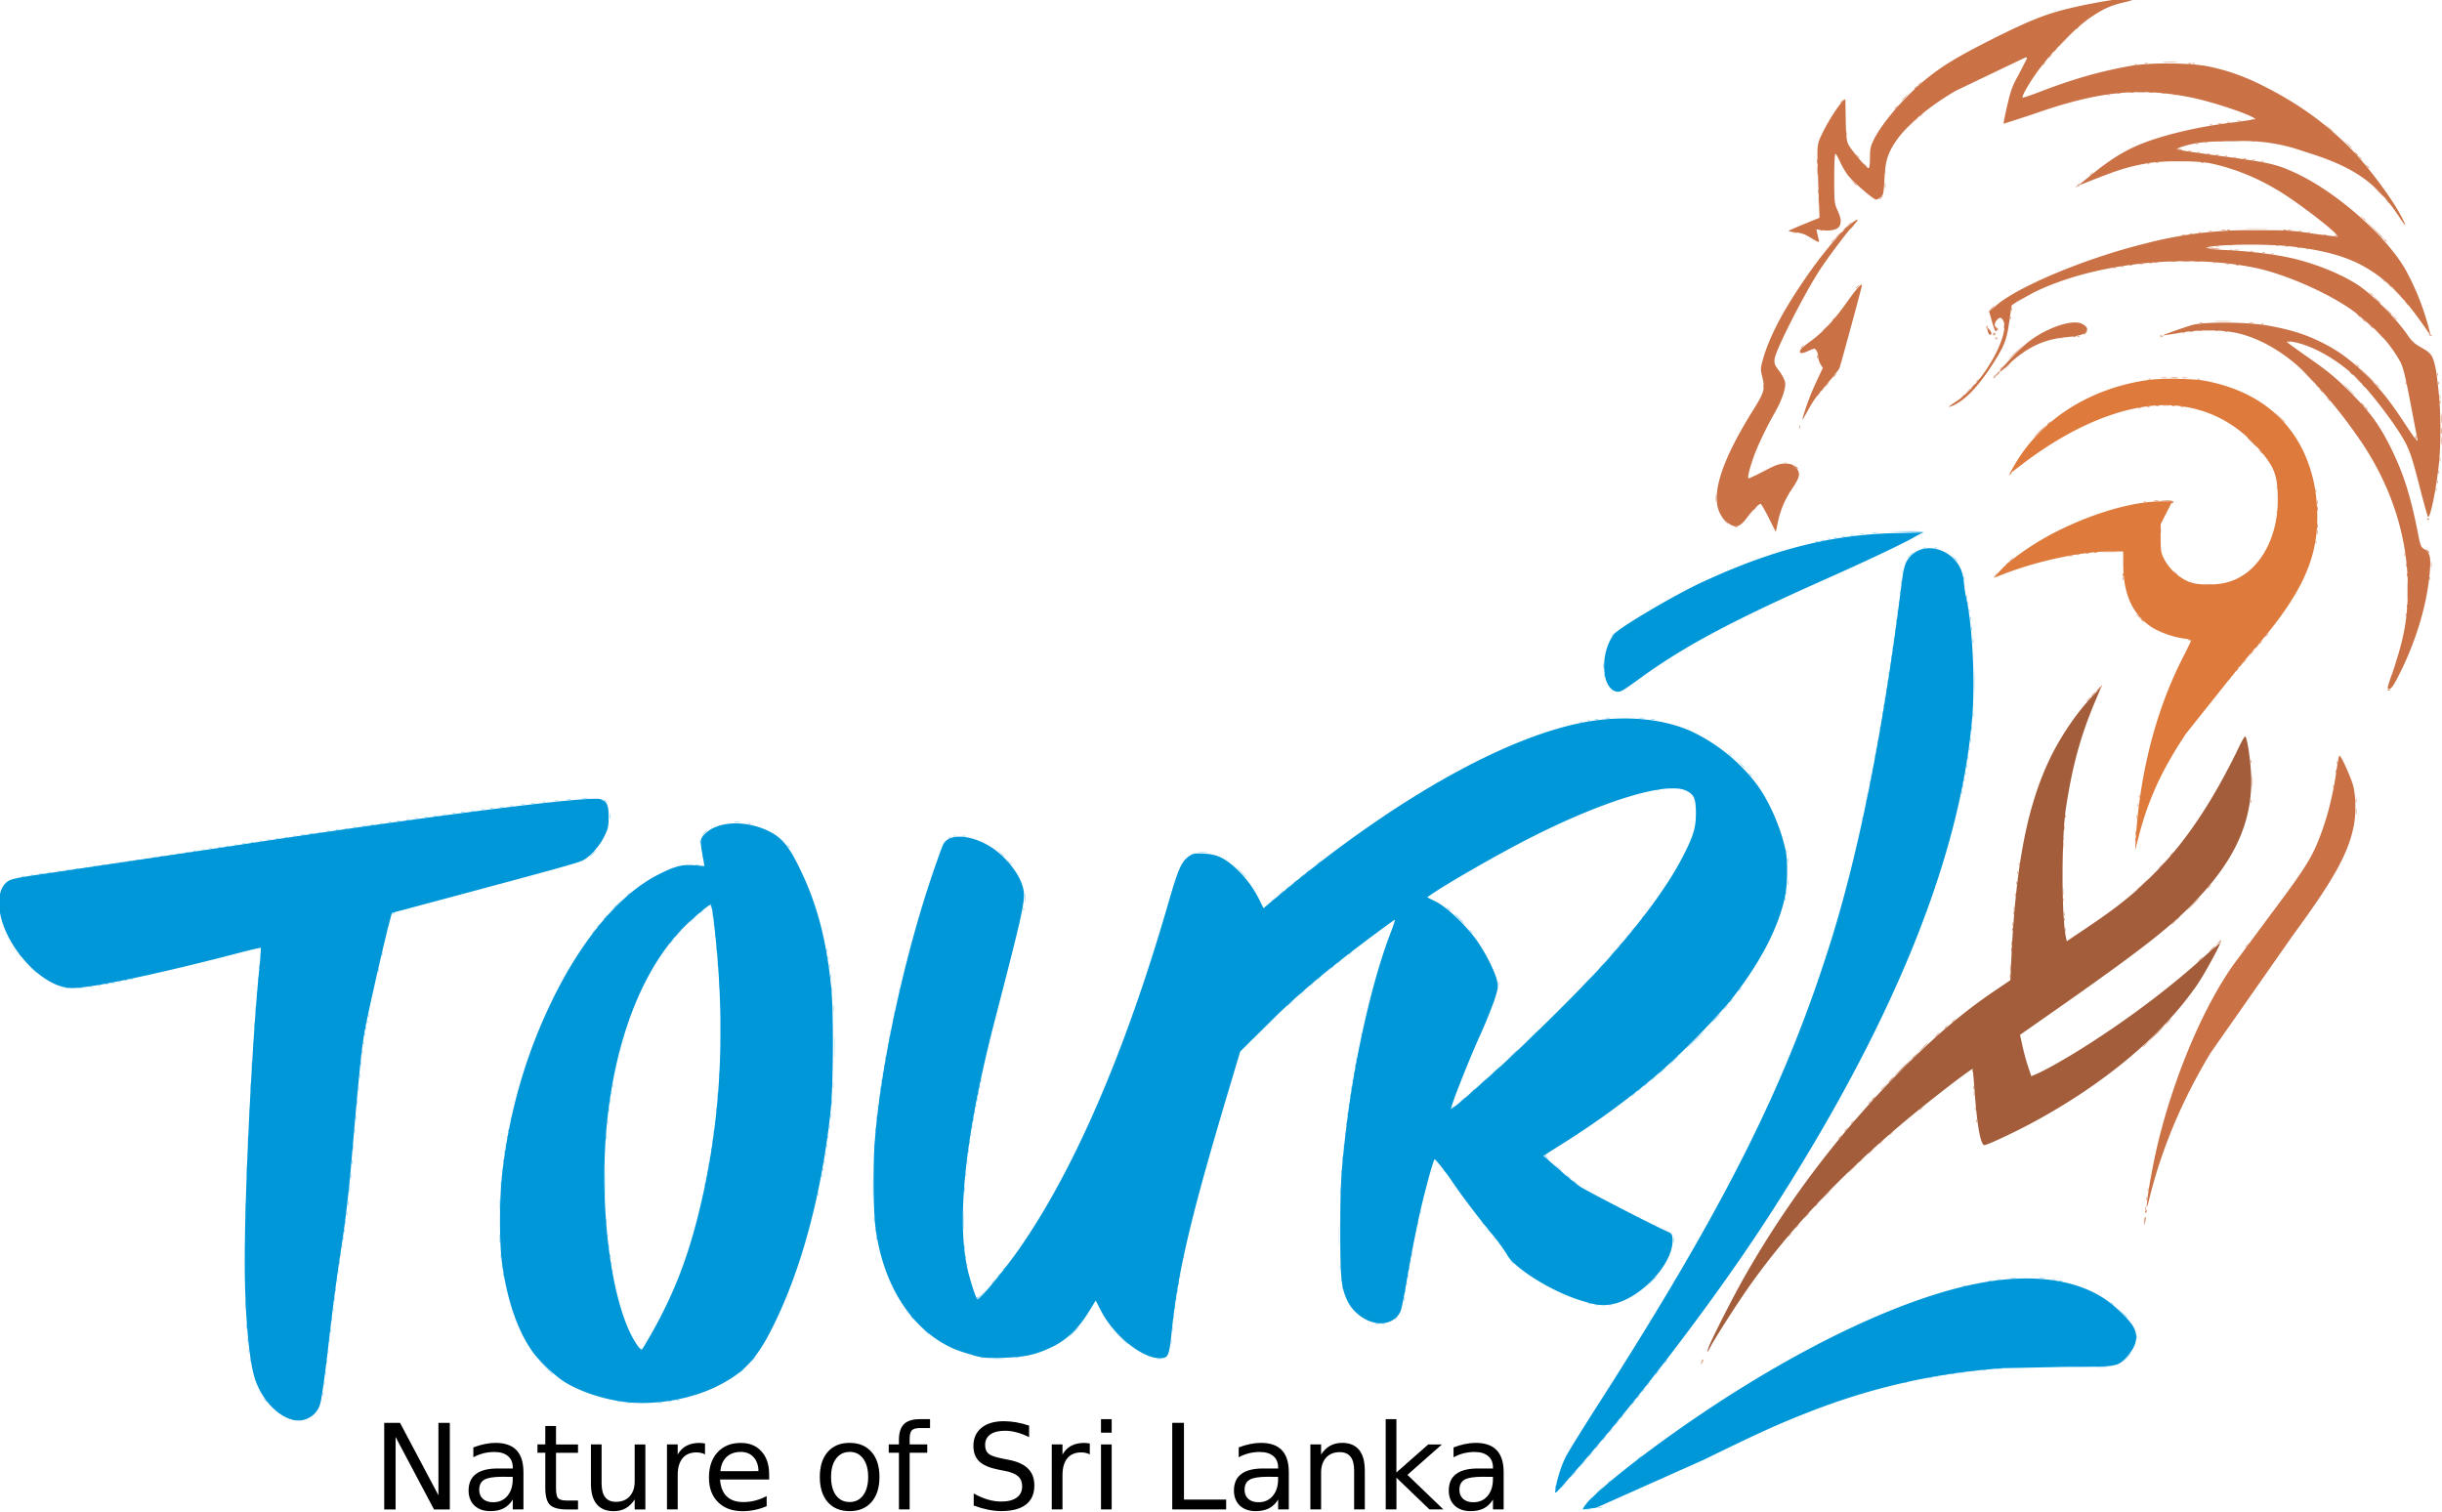 <svg xmlns="http://www.w3.org/2000/svg" xmlns:xlink="http://www.w3.org/1999/xlink" width="173.805" height="107.618" viewBox="0 0 45.986 28.474" xmlns:v="https://vecta.io/nano"><g transform="matrix(.824 0 0 .824 36.826 77.388)"><path d="M-8.431-59.434c.028-.007.067-.007.086.001s-.003.014-.051.013-.063-.007-.035-.014zm.258-.029c.028-.007.067-.007.086.001s-.003.014-.051.013-.063-.007-.035-.014zm-.208-.166c.037-.039.074-.072.082-.072s-.016.032-.053.072-.074.072-.082.072.016-.032.053-.072zm.172-.166c0-.005.042-.047.093-.093l.093-.084-.084.093c-.078.087-.102.106-.102.084zm-.94-.134c0-.039.007-.055.014-.036s.008.052 0 .072-.014.004-.014-.036zm.11.02c0-.005.042-.047.093-.093l.093-.084-.084.093c-.078.087-.102.106-.102.084zm1.088-.116c0-.006.023-.028.05-.05.045-.036.046-.035.011.011s-.061.063-.061.039zm-.802-.204c.037-.039.074-.072.082-.072s-.016.032-.053.072-.074.072-.082.072.016-.032.053-.072zm.2-.229c.037-.039.074-.072.082-.072s-.016.032-.053.072-.074.072-.082.072.016-.032.053-.072zm1.288-.111c0-.006.023-.028.05-.05.045-.036.046-.035.011.011s-.061.063-.061.039zm-1.102-.104c.028-.031.058-.057.066-.057s-.009.026-.038.057-.058.057-.066.057.009-.026.038-.057zm.129-.154c0-.006.023-.028.05-.05.045-.036.046-.035.011.011s-.061.063-.061.039zm.186-.218c.028-.031.058-.057.066-.057s-.009.026-.038.057-.058.057-.066.057.009-.026.038-.057zm.143-.172c.028-.031.058-.057.066-.057s-.009.026-.038.057-.058.057-.066.057.009-.026.038-.057zm.143-.172c.028-.031.058-.057.066-.057s-.009.026-.038.057-.058.057-.066.057.009-.026.038-.057zm.1-.125c0-.006.023-.028.05-.05.045-.036.046-.035.011.011s-.061.063-.061.039zm.258-.315c0-.006.023-.028.05-.05.045-.036.046-.035.011.011s-.061.063-.061.039zm-22.952-.038c.028-.007.073-.007.1 0s.005.013-.05.013-.078-.006-.05-.013zm.716 0c.028-.007.067-.007.086.001s-.003.014-.051.013-.063-.007-.035-.014zm-9.001-.059c-.036-.045-.035-.046.011-.011s.063.061.039.061c-.006 0-.028-.023-.05-.05zm8.071.031c.021-.008.045-.007.055.002s-.007.016-.038.015-.04-.008-.017-.017zm1.174 0c.021-.008.045-.007.055.002s-.007.016-.038.015-.04-.008-.017-.017zm.172-.029c.021-.008.045-.007.055.002s-.007.016-.038.015-.04-.008-.017-.017zm21.934-.049c0-.006.023-.028.05-.05.045-.036.046-.035.011.011s-.061.063-.061.039zm-30.028-.092c.001-.033.008-.04.017-.017s.007.045-.002.055-.016-.007-.015-.038zm30.143-.051c0-.006.023-.028.05-.05.045-.036.046-.035.011.011s-.061.063-.061.039zm-30.112-.19c0-.039.007-.055.014-.036s.008.052 0 .072-.014.004-.014-.036zm30.227.046c0-.006.023-.028.05-.05.045-.036.046-.035.011.011s-.061.063-.061.039zm5.892-.066c.021-.008.045-.007.055.002s-.007.016-.038.015-.04-.008-.017-.017zm.573-.115c.021-.008.045-.007.055.002s-.007.016-.038.015-.04-.008-.017-.017zm.143-.029c.021-.008.045-.007.055.002s-.007.016-.038.015-.04-.008-.017-.017zm-36.806-.066c0-.039.006-.055.014-.036s.008.052 0 .072-.014.004-.014-.036zm36.976.038c.02-.008.052-.008.072 0s.004.014-.036.014-.055-.007-.036-.014zm-31.971-.203l-.185-.193.193.185c.179.172.206.201.185.201-.004 0-.091-.087-.193-.193zm25.394.182c0-.006.023-.028.05-.05.045-.036.046-.035.011.011s-.061.063-.061.039zm6.779-.009c.021-.008.045-.007.055.002s-.007.016-.038.015-.04-.008-.017-.017zm-27.664-.066c.028-.031.058-.057.066-.057s-.009.026-.038.057-.058.057-.066.057.009-.026.038-.057zm27.862.038c.02-.008.052-.008.072 0s.004.014-.036.014-.055-.007-.036-.014zm.244-.03c.028-.007.067-.007.086.001s-.003.014-.051.013-.063-.007-.035-.014zm.258-.029c.028-.007.067-.007.086.001s-.003.014-.051.013-.063-.007-.035-.014zm.329-.029c.036-.007.087-.007.115.001s-.002.013-.065.012-.085-.006-.05-.013zm.458-.029a.76.76 0 0 1 .172 0c.043.007.001.012-.094.012s-.13-.006-.078-.012zm1.832 0c.067-.006.17-.006.229 0s.004.011-.122.011-.174-.005-.107-.011zm-40.469-.122c0-.039.007-.055.014-.036s.008.052 0 .072-.014.004-.014-.036zm30.57.018c0-.006.023-.028.05-.05.045-.036.046-.035.011.011s-.061.063-.061.039zm-32.319-.063c.001-.033.008-.04.017-.017s.007.045-.002.055-.016-.007-.015-.038zm11.492-.012c.028-.031.058-.057.066-.057s-.009.026-.038.057-.058.057-.066.057.009-.026.038-.057zM3.9-62.893c.053-.055.104-.1.111-.1s-.029.045-.083.1-.104.1-.111.1.029-.045.083-.1zm-25.886.022c.067-.006.17-.006.229 0s.004.011-.122.011-.174-.005-.107-.011zm3.735.001c.028-.007.073-.007.1 0s.005.013-.05.013-.078-.006-.05-.013zm-4.02-.028c.021-.008.045-.007.055.002s-.007.016-.038.015-.04-.008-.017-.017zm.8.001c.02-.008.052-.008.072 0s.004.014-.036.014-.055-.007-.036-.014zm-15.734-.124c0-.039.007-.055.014-.036s.008.052 0 .072-.014.004-.014-.036zm-1.804-.029c0-.039.007-.055.014-.036s.008.052 0 .072-.014.004-.014-.036zm8.945-.024c-.008-.013.003-.024.026-.024s.034.011.026.024-.02.024-.026.024-.018-.011-.026-.024zm12.128-.177c0-.055.006-.078.013-.05s.007.073 0 .1-.013.005-.013-.05zm-1.181-.136l-.185-.193.193.185c.179.172.206.201.185.201-.004 0-.091-.087-.193-.193zm-19.919.093c.001-.047.007-.063.014-.035s.007.067-.001.086-.014-.003-.013-.051zm1.86.014c0-.039.007-.055.014-.036s.008.052 0 .072-.014.004-.014-.036zm41.31-.086c0-.039.007-.055.014-.036s.008.052 0 .072-.014.004-.014-.036zm-24.295-.115c.061-.063.118-.115.126-.115s-.036.052-.098.115-.118.115-.126.115.036-.052.098-.115zm-3.381-.007l-.055-.064.064.055c.061.051.077.074.055.074-.005 0-.034-.029-.064-.064zm-13.605-.021c0-.039.007-.055.014-.036s.008.052 0 .072-.014.004-.014-.036zm19.239-.043c.001-.047.007-.063.014-.035s.007.067-.001.086-.014-.003-.013-.051zm-21.154-.057c0-.063.006-.085.013-.05s.007.087-.001.115-.013-.002-.012-.065zm25.808-.062c.02-.008.052-.008.072 0s.004.014-.036.014-.055-.007-.036-.014zm.143 0c.02-.008.052-.008.072 0s.004.014-.036.014-.055-.007-.036-.014zm-24.007-.096c0-.039.007-.055.014-.036s.008.052 0 .072-.014.004-.014-.036zm13.247-.05c-.036-.045-.035-.046.011-.011.028.022.05.044.05.05 0 .024-.024.008-.061-.039zm5.991-.007c0-.039.007-.055.014-.036s.008.052 0 .072-.014.004-.014-.036zm5.063.046c0-.006.023-.028.05-.05.045-.036.046-.035.011.011s-.061.063-.061.039zm16.617-.139l-.113-.122.122.113c.113.105.135.13.113.13-.005 0-.059-.055-.122-.122zm-42.889-.179c0-.094.006-.13.012-.078a.76.76 0 0 1 0 .172c-.007.043-.012.001-.012-.094zm2 .1c0-.039.006-.055.014-.036s.008.052 0 .072-.014.004-.014-.036zm19.236-.045c.001-.033.008-.04.017-.017s.007.045-.002.055-.016-.007-.015-.038zm9.61-.06c.02-.008.052-.008.072 0s.004.014-.036.014-.055-.007-.036-.014zm.315 0c.02-.008.052-.008.072 0s.004.014-.036.014-.055-.007-.036-.014zm11.483-.031c-.036-.045-.035-.046.011-.011s.063.061.039.061c-.006 0-.028-.023-.05-.05zm-11.94.002c.021-.008.045-.007.055.002s-.007.016-.038.015-.04-.008-.017-.017zm-28.675-.095c0-.039.006-.055.014-.036s.008.052 0 .072-.014.004-.014-.036zm24.448 0c0-.039.007-.055.014-.036s.008.052 0 .072-.014.004-.014-.036zm-5.213-.017c.001-.033.008-.04.017-.017s.007.045-.002.055-.016-.007-.015-.038zm-4.554-.017c0-.018.009-.025.02-.014s.072-.029.136-.088l.116-.108-.113.122c-.115.124-.159.148-.159.088zm4.583-.155c.001-.033.008-.04.017-.017s.007.045-.002.055-.016-.007-.015-.038zm5.21 0c.001-.033.008-.04.017-.017s.007.045-.002.055-.016-.007-.015-.038zm-24.448-.029c.001-.033.008-.04.017-.017s.007.045-.002.055-.016-.007-.015-.038zm23.017-.057c.001-.033.008-.04.017-.017s.007.045-.002.055-.016-.007-.015-.038zm7.039-.105c.119-.126.144-.149.144-.128 0 .005-.061.066-.136.136l-.136.128zm7.153.073c.021-.008.045-.007.055.002s-.007.016-.038.015-.04-.008-.017-.017zm-17.942-.054c.001-.033.008-.04.017-.017s.007.045-.002.055-.016-.007-.015-.038zm5.21 0c.001-.033.008-.04.017-.017s.007.045-.002.055-.016-.007-.015-.038zm-9.435-.041c.028-.031.058-.057.066-.057s-.009.026-.038.057-.058.057-.066.057.009-.026.038-.057zm-15.011-.029c0-.039.007-.055.014-.036s.008.052 0 .072-.014.004-.014-.036zm22.957-.017c.001-.033.008-.04.017-.017s.007.045-.002.055-.016-.007-.015-.038zm14.791.026c.02-.008.052-.008.072 0s.004.014-.036.014-.055-.007-.036-.014zm1.634-.001c.021-.008.045-.007.055.002s-.007.016-.038.015-.04-.008-.017-.017zm-1.433-.028c.02-.008.052-.008.072 0s.004.014-.036.014-.055-.007-.036-.014zm1.26 0c.02-.008.052-.008.072 0s.004.014-.036.014-.055-.007-.036-.014zm-.944-.03c.036-.007.087-.007.115.001s-.002.013-.065.012-.085-.006-.05-.013zm.658 0c.036-.007.087-.007.115.001s-.002.013-.065.012-.085-.006-.05-.013zm-19.658-.054c.001-.033.008-.04.017-.017s.007.045-.002.055-.016-.007-.015-.038zm5.21 0c.001-.033.008-.04.017-.017s.007.045-.002.055-.016-.007-.015-.038zm-20.669-.029c.001-.033.008-.04.017-.017s.007.045-.002.055-.016-.007-.015-.038zm11.306.035c0-.006.023-.028.05-.05.045-.036.046-.035.011.011s-.061.063-.061.039zm-15.082-.104c0-.039.007-.055.014-.036s.008.052 0 .072-.014.004-.014-.036zm6.267-.017c.001-.033.008-.04.017-.017s.007.045-.002.055-.016-.007-.015-.038zm16.637-.069c0-.055.006-.078.013-.05s.007.073 0 .1-.013.005-.013-.05zm-7.708.046c0-.006.023-.028.05-.05.045-.036.046-.035.011.011s-.061.063-.061.039zm9.278-.035c.001-.033.008-.04.017-.017s.007.045-.002.055-.016-.007-.015-.038zm-20.724-.041c0-.039.006-.055.014-.036s.008.052 0 .072-.014.004-.014-.036zm10.619-.045c.001-.033.008-.04.017-.017s.007.045-.002.055-.016-.007-.015-.038zm-14.34-.041c0-.039.007-.055.014-.036s.008.052 0 .072-.014.004-.014-.036zm6.21.012c.001-.033.008-.04.017-.017s.007.045-.002.055-.016-.007-.015-.038zm20.564-.048l-.055-.064.064.055c.061.051.077.074.055.074-.005 0-.034-.029-.064-.064zm-2.3-.01c.001-.033.008-.04.017-.017s.007.045-.002.055-.016-.007-.015-.038zm-20.781-.112c.001-.047.007-.063.014-.035s.007.067-.001.086-.014-.003-.013-.051zm10.618.026c.001-.033.008-.04.017-.017s.007.045-.002.055-.016-.007-.015-.038zm4.981 0c.001-.033.008-.04.017-.017s.007.045-.002.055-.016-.007-.015-.038zm-13.112-.029c.001-.033.008-.04.017-.017s.007.045-.002.055-.016-.007-.015-.038zm-6.155-.029c.001-.033.008-.04.017-.017s.007.045-.002.055-.016-.007-.015-.038zm24.477 0c.001-.033.008-.04.017-.017s.007.045-.002.055-.016-.007-.015-.038zm-1.651-.513l.01-.249v.515c-.005.137-.009.017-.009-.266zm-8.566.344c.001-.047.007-.063.014-.035s.007.067-.001.086-.014-.003-.013-.051zm-14.229-.014c0-.039.006-.055.014-.036s.008.052 0 .072-.014.004-.014-.036zm6.098 0c0-.039.007-.055.014-.036s.008.052 0 .072-.014.004-.014-.036zm20.375-.05c-.036-.045-.035-.046.011-.011.028.022.05.044.05.05 0 .024-.024.008-.061-.039zm-22.861-.136c0-.094.006-.13.012-.078a.76.76 0 0 1 0 .172c-.007.043-.012.001-.012-.094zm26.823.029c0-.063.006-.085.013-.05s.007.087-.001.115-.013-.002-.012-.065zm-30.408-.031c.001-.033.008-.04.017-.017s.007.045-.002.055-.016-.007-.015-.038zm12.195 0c.001-.033.008-.04.017-.017s.007.045-.002.055-.016-.007-.015-.038zm14.136-.005c-.036-.045-.035-.046.011-.011.028.022.05.044.05.05 0 .024-.024.008-.061-.039zm-20.288-.05c.001-.047.007-.063.014-.035s.007.067-.001.086-.014-.003-.013-.051zm8.136-.344c0-.189.005-.263.01-.163a3.49 3.49 0 0 1 0 .344c-.006.09-.01.009-.01-.18zm-14.151.227c.001-.033.008-.04.017-.017s.007.045-.002.055-.016-.007-.015-.038zm12.14-.012c0-.039.007-.055.014-.036s.008.052 0 .072-.014.004-.014-.036zm14.02.007c-.036-.045-.035-.046.011-.011.028.022.05.044.05.05 0 .024-.024.008-.061-.039zm-26.129-.179c0-.039.007-.055.014-.036s.008.052 0 .072-.014.004-.014-.036zm5.957-.029c0-.055.006-.078.013-.05s.007.073 0 .1-.013.005-.013-.05zm18.547.041c.001-.033.008-.04.017-.017s.007.045-.002.055-.016-.007-.015-.038zm1.483-.005c-.036-.045-.035-.046.011-.011.028.022.05.044.05.05 0 .024-.024.008-.061-.039zm-13.904-.079c.001-.047.007-.063.014-.035s.007.067-.001.086-.014-.003-.013-.051zm-14.366-.215c0-.15.005-.211.011-.136s.006.197 0 .272-.011.014-.011-.136zm2.313.086c0-.039.007-.055.014-.036s.008.052 0 .072-.014.004-.014-.036zm24.532-.045c.001-.033.008-.04.017-.017s.007.045-.002.055-.016-.007-.015-.038zm-21.034-.169c0-.11.005-.152.011-.092a1.07 1.07 0 0 1 0 .2c-.006.051-.011.002-.011-.108zm2.408-.558l.009-.322v.644c-.005.177-.009.032-.009-.322zm6.126.1l.009-.263v.544c-.005.145-.009.019-.009-.281zm-12.001.429c.001-.047.007-.063.014-.035s.007.067-.001.086-.014-.003-.013-.051zm10.732-.203c.001-.033.008-.04.017-.017s.007.045-.002.055-.016-.007-.015-.038zm11.943-.069c0-.071.006-.1.012-.064s.007.093 0 .129-.012.006-.012-.064zm-22.646-.029c0-.055.006-.078.013-.05s.007.073 0 .1-.013.005-.013-.05zm14.057-.014c0-.063.006-.085.013-.05s.007.087-.001.115-.013-.002-.012-.065zm-10.593-.129c0-.055.006-.078.013-.05s.007.073 0 .1-.013.005-.013-.05zm4.662.012c.001-.033.008-.04.017-.017s.007.045-.002.055-.016-.007-.015-.038zm19.862-.062c-.036-.045-.035-.046.011-.011.028.022.05.044.05.05 0 .024-.024.008-.061-.039zm-30.332-.236c0-.118.005-.166.011-.107s.006.156 0 .215-.011.011-.011-.107zm2.373.115c0-.055.006-.078.013-.05s.007.073 0 .1-.013.005-.013-.05zm8.126.041c.001-.033.008-.04.017-.017s.007.045-.002.055-.016-.007-.015-.038zm19.69-.033c-.036-.045-.035-.046.011-.011.028.022.05.044.05.05 0 .024-.024.008-.061-.039zm-17.056-.024c.001-.033.008-.04.017-.017s.007.045-.002.055-.016-.007-.015-.038zm3.296-.026c.001-.047.007-.063.014-.035s.007.067-.001.086-.014-.003-.013-.051zm8.589-.043c0-.055.006-.078.013-.05s.007.073 0 .1-.013.005-.013-.05zm-19.182-.043c.001-.047.007-.063.014-.035s.007.067-.001.086-.014-.003-.013-.051zm4.692.026c.001-.033.008-.04.017-.017s.007.045-.002.055-.016-.007-.015-.038zm16.856-.005c-.036-.045-.035-.046.011-.011.028.022.05.044.05.05 0 .024-.024.008-.061-.039zm-14.222-.052c.001-.033.008-.04.017-.017s.007.045-.002.055-.016-.007-.015-.038zm16.8-.033l-.069-.079.079.069c.043.038.079.074.079.079 0 .022-.023.004-.088-.069zm-19.405-.081c.001-.033.008-.04.017-.017s.007.045-.002.055-.016-.007-.015-.038zm-8.156-.055c.001-.047.007-.063.014-.035s.007.067-.001.086-.014-.003-.013-.051zm14.056 0c.001-.047.007-.063.014-.035s.007.067-.001.086-.014-.003-.013-.051zm-3.267-.002c.001-.033.008-.04.017-.017s.007.045-.002.055-.016-.007-.015-.038zm-7.329-.029c.001-.033.008-.04.017-.017s.007.045-.002.055-.016-.007-.015-.038zm19.184-.055c.001-.047.007-.063.014-.035s.007.067-.001.086-.014-.003-.013-.051zm-14.46-.002c.001-.033.008-.04.017-.017s.007.045-.002.055-.016-.007-.015-.038zm19.109-.009c-.039-.043-.042-.059-.012-.076.021-.012.028-.011.016.002s0 .047.026.076.041.052.033.052-.036-.024-.064-.054zm-16.476-.077c.001-.033.008-.04.017-.017s.007.045-.002.055-.016-.007-.015-.038zm-7.329-.057c.001-.033.008-.04.017-.017s.007.045-.002.055-.016-.007-.015-.038zm10.595-.012c0-.039.007-.055.014-.036s.008.052 0 .072-.014.004-.014-.036zm-14.054-.086c0-.055.006-.078.013-.05s.007.073 0 .1-.013.005-.013-.05zm8.183.041c.001-.033.008-.04.017-.017s.007.045-.002.055-.016-.007-.015-.038zm3.727-.083c0-.063.006-.085.013-.05s.007.087-.001.115-.013-.002-.012-.065zm10.734 0c.001-.047.007-.063.014-.035s.007.067-.001.086-.014-.003-.013-.051zm-11.827-.002c.001-.033.008-.04.017-.017s.007.045-.002.055-.016-.007-.015-.038zm-13.219-.141c0-.094.006-.13.012-.078a.76.76 0 0 1 0 .172c-.007.043-.012.001-.012-.094zm5.891.112c.001-.033.008-.04.017-.017s.007.045-.002.055-.016-.007-.015-.038zm10.595-.041c0-.039.007-.055.014-.036s.008.052 0 .072-.014.004-.014-.036zm-5.869-.029c0-.039.007-.055.014-.036s.008.052 0 .072-.014.004-.014-.036zm-2.431-.1c0-.063.006-.085.013-.05s.007.087-.001.115-.013-.002-.012-.065zm-2.267-.002c.001-.033.008-.04.017-.017s.007.045-.002.055-.016-.007-.015-.038zm7.329 0c.001-.033.008-.04.017-.017s.007.045-.002.055-.016-.007-.015-.038zm3.264-.057c.001-.033.008-.04.017-.017s.007.045-.002.055-.016-.007-.015-.038zm8.562-.012c0-.039.007-.055.014-.036s.008.052 0 .072-.014.004-.014-.036zm-22.643-.057c0-.055.006-.078.013-.05s.007.073 0 .1-.013.005-.013-.05zm8.214.029c0-.039.007-.055.014-.036s.008.052 0 .072-.014.004-.014-.036zm-4.697-.045c.001-.033.008-.04.017-.017s.007.045-.002.055-.016-.007-.015-.038zm8.391-.026c.001-.047.007-.063.014-.035s.007.067-.001.086-.014-.003-.013-.051zm-1.059-.057c.001-.047.007-.063.014-.035s.007.067-.001.086-.014-.003-.013-.051zm3.26-.002c.001-.033.008-.04.017-.017s.007.045-.002.055-.016-.007-.015-.038zm8.562-.069c0-.039.007-.055.014-.036s.008.052 0 .072-.014.004-.014-.036zm-16.889-.043c.001-.047.007-.063.014-.035s.007.067-.001.086-.014-.003-.013-.051zm2.462 0c.001-.047.007-.063.014-.035s.007.067-.001.086-.014-.003-.013-.051zm-8.215-.1c0-.055.006-.078.013-.05s.007.073 0 .1-.013.005-.013-.05zm14.109.041c.001-.033.008-.04.017-.017s.007.045-.002.055-.016-.007-.015-.038zm-10.564-.029c.001-.033.008-.04.017-.017s.007.045-.002.055-.016-.007-.015-.038zm8.362-.012c0-.039.007-.055.014-.036s.008.052 0 .072-.014.004-.014-.036zm-14.338-.129c0-.094.006-.13.012-.078a.76.76 0 0 1 0 .172c-.007.043-.012.001-.012-.094zm13.28.086c.001-.047.007-.063.014-.035s.007.067-.001.086-.014-.003-.013-.051zm11.822-.043c0-.039.007-.055.014-.036s.008.052 0 .072-.014.004-.014-.036zm-14.426-.086c0-.055.006-.078.013-.05s.007.073 0 .1-.013.005-.013-.05zm5.893.041c.001-.033.008-.04.017-.017s.007.045-.002.055-.016-.007-.015-.038zm-8.357-.041c0-.039.007-.055.014-.036s.008.052 0 .072-.014.004-.014-.036zm19.272-.043c0-.024.006-.037.014-.029s.035-.002.06-.021.024-.01-.009.029c-.065.076-.065.076-.065.021zm-13.117-.043c0-.039.006-.055.014-.036s.008.052 0 .072-.014.004-.014-.036zm2.231-.017c.001-.033.008-.04.017-.017s.007.045-.002.055-.016-.007-.015-.038zm-14.138-.069c0-.055.006-.078.013-.05s.007.073 0 .1-.013.005-.013-.05zm10.85 0c0-.055.006-.078.013-.05s.007.073 0 .1-.013.005-.013-.05zm11.819.041c.001-.033.008-.04.017-.017s.007.045-.002.055-.016-.007-.015-.038zm-16.888-.069c0-.039.007-.055.014-.036s.008.052 0 .072-.014.004-.014-.036zm19.477-.029c.028-.031.058-.057.066-.057s-.009.026-.038.057-.058.057-.066.057.009-.026.038-.057zm-11.091-.017c.001-.033.008-.04.017-.017s.007.045-.002.055-.016-.007-.015-.038zm-2.231-.041c0-.039.007-.055.014-.036s.008.052 0 .072-.014.004-.014-.036zm-3.691-.057c0-.055.006-.078.013-.05s.007.073 0 .1-.013.005-.013-.05zm14.453.012c.001-.033.008-.04.017-.017s.007.045-.002.055-.016-.007-.015-.038zm6.439.006c0-.006.023-.028.05-.05.045-.036.046-.035.011.011s-.061.063-.061.039zm-23.329-.063c.001-.033.008-.04.017-.017s.007.045-.002.055-.016-.007-.015-.038zm8.388 0c.001-.033.008-.04.017-.017s.007.045-.002.055-.016-.007-.015-.038zm11.291-.041c.028-.031.058-.057.066-.057s-.009.026-.038.057-.058.057-.066.057.009-.026.038-.057zm-27.918-.1c0-.079.006-.108.012-.064a.51.51 0 0 1 0 .143c-.007.035-.012 0-.012-.079zm2.46.043c0-.055.006-.078.013-.05s.007.073 0 .1-.013.005-.013-.05zm11.936 0c0-.039.007-.055.014-.036s.008.052 0 .072-.014.004-.014-.036zm17.315.046c0-.006.023-.028.05-.05.045-.036.046-.035.011.011s-.061.063-.061.039zm-18.4-.132c0-.071.006-.1.012-.064s.007.093 0 .129-.012.006-.012-.064zm11.846.069c.001-.033.008-.04.017-.017s.007.045-.002.055-.016-.007-.015-.038zm-8.502-.029c.001-.033.008-.04.017-.017s.007.045-.002.055-.016-.007-.015-.038zm-8.388-.029c.001-.033.008-.04.017-.017s.007.045-.002.055-.016-.007-.015-.038zm23.587.006c0-.006.023-.028.05-.05.045-.036.046-.035.011.011s-.061.063-.061.039zm-3.75-.027c0-.005.042-.047.093-.093l.093-.084-.084.093c-.078.087-.102.106-.102.084zm-13.682-.094c.001-.033.008-.04.017-.017s.007.045-.002.055-.016-.007-.015-.038zm2.262 0c.001-.033.008-.04.017-.017s.007.045-.002.055-.016-.007-.015-.038zm8.502 0c.001-.033.008-.04.017-.017s.007.045-.002.055-.016-.007-.015-.038zm-14.48-.112c0-.079.006-.108.012-.064a.51.51 0 0 1 0 .143c-.007.035-.012 0-.012-.079zm21.32.089c0-.006.023-.028.05-.05.045-.036.046-.035.011.011s-.061.063-.061.039zm-29.538-.089c.001-.047.007-.063.014-.035s.007.067-.001.086-.014-.003-.013-.051zm11.963-.06c.001-.033.008-.04.017-.017s.007.045-.002.055-.016-.007-.015-.038zm10.764 0c.001-.033.008-.04.017-.017s.007.045-.002.055-.016-.007-.015-.038zm3.175.008c0-.005.042-.047.093-.093l.093-.084-.084.093c-.078.087-.102.106-.102.084zm3.865-.063c.037-.039.074-.072.082-.072s-.016.032-.053.072-.074.072-.082.072.016-.032.053-.072zm-32.227-.129c0-.071.006-.1.012-.064s.007.093 0 .129-.012.006-.012-.064zm14.452.012c.001-.033.008-.04.017-.017s.007.045-.002.055-.016-.007-.015-.038zm10.764 0c.001-.033.008-.04.017-.017s.007.045-.002.055-.016-.007-.015-.038zm-22.728-.041c0-.039.006-.055.014-.036s.008.052 0 .072-.014.004-.014-.036zm29.998-.072c.053-.055.104-.1.111-.1s-.029.045-.083.1-.104.1-.111.1.029-.045.083-.1zm-19.169-.315c0-.22.005-.307.01-.192v.401c-.005.106-.01.012-.01-.209zm11.929.284c.001-.033.008-.04.017-.017s.007.045-.002.055-.016-.007-.015-.038zm-10.764-.029c.001-.033.008-.04.017-.017s.007.045-.002.055-.016-.007-.015-.038zm14.326-.069c.061-.063.118-.115.126-.115s-.036.052-.098.115-.118.115-.126.115.036-.052.098-.115zm-26.29-.057c0-.039.007-.055.014-.036s.008.052 0 .072-.014.004-.014-.036zm8.195-.53l.009-.292v.601c-.005.161-.009.021-.009-.309zm-10.683.344c0-.063.006-.085.013-.05s.007.087-.001.115-.013-.002-.012-.065zm32.958-.1l.213-.2c.008 0-.075.09-.185.2l-.213.2c-.008 0 .075-.09.185-.2zm-18.448.098c.001-.033.008-.04.017-.017s.007.045-.002.055-.016-.007-.015-.038zm-11.995-.029c.001-.033.008-.04.017-.017s.007.045-.002.055-.016-.007-.015-.038zm26.722-.155l.184-.172c.008 0-.062.077-.156.172l-.184.172c-.008 0 .062-.077.156-.172zm-14.698.041c.001-.033.008-.04.017-.017s.007.045-.002.055-.016-.007-.015-.038zm8.6-.27l.328-.315c.008 0-.127.142-.3.315l-.328.315c-.008 0 .127-.142.3-.315zm-20.596.184c.001-.033.008-.04.017-.017s.007.045-.002.055-.016-.007-.015-.038zm22.788 0c.001-.033.008-.04.017-.017s.007.045-.002.055-.016-.007-.015-.038zm-10.764-.057c.001-.033.008-.04.017-.017s.007.045-.002.055-.016-.007-.015-.038zm-14.538-.141c0-.063.006-.085.013-.05s.007.087-.001.115-.013-.002-.012-.065zm2.543.055c.001-.033.008-.04.017-.017s.007.045-.002.055-.016-.007-.015-.038zm.029-.143c.001-.033.008-.04.017-.017s.007.045-.002.055-.016-.007-.015-.038zm30.83-.083c.053-.055.104-.1.111-.1s-.029.045-.083.1-.104.1-.111.1.029-.045.083-.1zm-18.806.026c.001-.033.008-.04.017-.017s.007.045-.002.055-.016-.007-.015-.038zm-11.995-.086c.001-.033.008-.04.017-.017s.007.045-.002.055-.016-.007-.015-.038zm12.024-.057c.001-.033.008-.04.017-.017s.007.045-.002.055-.016-.007-.015-.038zm-14.595-.083c0-.063.006-.085.013-.05s.007.087-.001.115-.013-.002-.012-.065zm13.198-.029c0-.079.006-.108.012-.064a.51.51 0 0 1 0 .143c-.007.035-.012 0-.012-.079zm20.389-.014c.028-.031.058-.057.066-.057s-.009.026-.038.057-.058.057-.066.057.009-.026.038-.057zm-10.005-.038c0-.005.042-.047.093-.093l.093-.084-.084.093c-.078.087-.102.106-.102.084zm10.106-.088c0-.006.023-.028.05-.05.045-.036.046-.035.011.011s-.061.063-.061.039zm-33.66-.19c0-.055.006-.078.013-.05s.007.073 0 .1-.013.005-.013-.05zm23.883-.029c.028-.031.058-.057.066-.057s-.009.026-.038.057-.058.057-.066.057.009-.026.038-.057zm-10.743-.057c0-.055.006-.078.013-.05s.007.073 0 .1-.013.005-.013-.05zm1.542.012c.001-.033.008-.04.017-.017s.007.045-.002.055-.016-.007-.015-.038zm19.178.006c0-.006.023-.028.05-.05.045-.036.046-.035.011.011s-.061.063-.061.039zm-23.295-.147c0-.079.006-.108.012-.064a.51.51 0 0 1 0 .143c-.007.035-.012 0-.012-.079zm-14.929.081c.021-.008.045-.007.055.002s-.007.016-.038.015-.04-.008-.017-.017zm.299 0c.028-.007.067-.007.086.001s-.003.014-.051.013-.063-.007-.035-.014zm.245-.028c.021-.008.045-.007.055.002s-.007.016-.038.015-.04-.008-.017-.017zm34.23-.124l.155-.143c.008 0-.049.064-.127.143l-.155.143c-.008 0 .049-.064.127-.143zm-34.03.095c.021-.008.045-.007.055.002s-.007.016-.038.015-.04-.008-.017-.017zm27.689.009c0-.006.023-.028.05-.05.045-.036.046-.035.011.011s-.061.063-.061.039zm4.299-.046c0-.039.007-.055.014-.036s.008.052 0 .072-.014.004-.014-.036zm-31.816.009c.021-.008.045-.007.055.002s-.007.016-.038.015-.04-.008-.017-.017zm.143-.029c.021-.008.045-.007.055.002s-.007.016-.038.015-.04-.008-.017-.017zm.143-.029c.021-.008.045-.007.055.002s-.007.016-.038.015-.04-.008-.017-.017zm3.189-.052c.001-.047.007-.063.014-.035s.007.067-.001.086-.014-.003-.013-.051zm-3.046.023c.021-.008.045-.007.055.002s-.007.016-.038.015-.04-.008-.017-.017zm.143-.029c.021-.008.045-.007.055.002s-.007.016-.038.015-.04-.008-.017-.017zm15.985-.052c.001-.047.007-.063.014-.035s.007.067-.001.086-.014-.003-.013-.051zm11.131.061c0-.006.023-.028.05-.05.045-.036.046-.035.011.011s-.061.063-.061.039zm-29.43-.297l-.156-.165.165.156.165.165c0 .021-.027-.004-.173-.156zm7.962.091c.001-.033.008-.04.017-.017s.007.045-.002.055-.016-.007-.015-.038zm-2.716-.083c.001-.047.007-.063.014-.035s.007.067-.001.086-.014-.003-.013-.051zm10.479-.057c0-.063.006-.085.013-.05s.007.087-.001.115-.013-.002-.012-.065zm2.545.043c0-.039.007-.055.014-.036s.008.052 0 .072-.014.004-.014-.036zm11.475.046c0-.006.023-.028.05-.05.045-.036.046-.035.011.011s-.061.063-.061.039zm6.126.002c0-.005.042-.047.093-.093l.093-.084-.084.093c-.078.087-.102.106-.102.084zm-5.983-.116c0-.006.023-.028.05-.05.045-.036.046-.035.011.011s-.061.063-.061.039zm-11.649-.12c.001-.033.008-.04.017-.017s.007.045-.002.055-.016-.007-.015-.038zm-12.965-.055c.001-.047.007-.063.014-.035s.007.067-.001.086-.014-.003-.013-.051zm-5.506-.007c-.036-.045-.035-.046.011-.011.028.022.05.044.05.05 0 .024-.024.008-.061-.039zm8.279-.024c.001-.033.008-.04.017-.017s.007.045-.002.055-.016-.007-.015-.038zm28.139-.026c.037-.039.074-.072.082-.072s-.016.032-.053.072-.074.072-.082.072.016-.032.053-.072zm-6.04.032c0-.006.023-.028.05-.05.045-.036.046-.035.011.011s-.061.063-.061.039zm-14.45-.132c0-.055.006-.078.013-.05s.007.073 0 .1-.013.005-.013-.05zm2.515.041c.001-.033.008-.04.017-.017s.007.045-.002.055-.016-.007-.015-.038zm18.162-.155c.028-.031.058-.057.066-.057s-.009.026-.038.057-.058.057-.066.057.009-.026.038-.057zm-21.743-.011c0-.006.023-.028.05-.05.045-.036.046-.035.011.011s-.061.063-.061.039zm1.036-.175c.001-.047.007-.063.014-.035s.007.067-.001.086-.014-.003-.013-.051zm-.922.034c0-.005.042-.047.093-.093l.093-.084-.084.093c-.078.087-.102.106-.102.084zm21.757-.002c0-.006.023-.028.05-.05.045-.036.046-.035.011.011s-.061.063-.061.039zm-23.647-.086c0-.006.023-.028.05-.05.045-.036.046-.035.011.011s-.061.063-.061.039zm20.065-.039c-.036-.045-.035-.046.011-.011.028.022.05.044.05.05 0 .024-.024.008-.061-.039zm3.697-.018c0-.006.023-.028.05-.05.045-.036.046-.035.011.011s-.061.063-.061.039zm-23.647-.086c0-.006.023-.028.05-.05.045-.036.046-.035.011.011s-.061.063-.061.039zm2.667-.046c0-.039.007-.055.014-.036s.008.052 0 .072-.014.004-.014-.036zm17.029-.129a.65.65 0 0 1-.112-.129.99.99 0 0 1 .141.129.65.65 0 0 1 .112.129.99.99 0 0 1-.141-.129zm-17.52 0c.037-.039.074-.072.082-.072s-.016.032-.053.072-.074.072-.082.072.016-.032.053-.072zm-1.99-.043c.028-.031.058-.057.066-.057s-.009.026-.038.057-.058.057-.066.057.009-.026.038-.057zm23.69.018c0-.006.023-.028.05-.05.045-.036.046-.035.011.011s-.061.063-.061.039zm-21.237-.075c0-.039.007-.055.014-.036s.008.052 0 .072-.014.004-.014-.036zm-7.312-.032c.019-.02.043-.028.051-.02s-.007.025-.035.036c-.041.016-.044.012-.016-.016zm7.021-.007c0-.006.023-.028.05-.05.045-.036.046-.035.011.011s-.061.063-.061.039zm7.388-.092c.001-.033.008-.04.017-.017s.007.045-.002.055-.016-.007-.015-.038zm9.699-.005c-.036-.045-.035-.046.011-.011.028.022.05.044.05.05 0 .024-.024.008-.061-.039zm-33.111-.136c0-.079.006-.108.012-.064a.51.51 0 0 1 0 .143c-.007.035-.012 0-.012-.079zm14.048.12c0-.005.042-.047.093-.093l.093-.084-.084.093c-.078.087-.102.106-.102.084zm2.223-.034c-.009-.024-.004-.043.011-.043s.028.019.028.043-.005.043-.011.043-.019-.019-.028-.043zm7.176-.2c0-.094.006-.13.012-.078a.76.76 0 0 1 0 .172c-.007.043-.012.001-.012-.094zm5.631.089c0-.006.023-.028.05-.05.045-.036.046-.035.011.011s-.061.063-.061.039zm11.74-.063c.001-.033.008-.04.017-.017s.007.045-.002.055-.016-.007-.015-.038zm-26.454-.08c0-.006.023-.028.05-.05.045-.036.046-.035.011.011s-.061.063-.061.039zm14.929-.046c.028-.031.058-.057.066-.057s-.009.026-.038.057-.058.057-.066.057.009-.026.038-.057zm11.554-.017c.001-.033.008-.04.017-.017s.007.045-.002.055-.016-.007-.015-.038zm-11.425-.08c0-.006.023-.028.05-.05.045-.036.046-.035.011.011s-.061.063-.061.039zm11.457-.147c.001-.047.007-.063.014-.035s.007.067-.001.086-.014-.003-.013-.051zm-11.285.004c0-.006.023-.028.05-.05.045-.036.046-.035.011.011s-.061.063-.061.039zm.143-.115c0-.006.023-.028.05-.05.045-.036.046-.035.011.011s-.061.063-.061.039zm-29.206-.037c.021-.008.045-.007.055.002s-.007.016-.038.015-.04-.008-.017-.017zm27.816-.131l-.142-.15.15.142c.14.132.163.159.142.159-.005 0-.072-.068-.15-.15zm-27.618.103c.02-.008.052-.008.072 0s.004.014-.036.014-.055-.006-.036-.014zm.2-.029c.02-.008.052-.008.072 0s.004.014-.036.014-.055-.007-.036-.014zm.2-.029c.02-.008.052-.008.072 0s.004.014-.036.014-.055-.006-.036-.014zm28.75.008c0-.006.023-.028.05-.05.045-.036.046-.035.011.011s-.061.063-.061.039zm-28.519-.037c.021-.008.045-.007.055.002s-.007.016-.038.015-.04-.008-.017-.017zm.2-.029c.021-.008.045-.007.055.002s-.007.016-.038.015-.04-.008-.017-.017zm.2-.029c.021-.008.045-.007.055.002s-.007.016-.038.015-.04-.008-.017-.017zm.199-.028c.02-.008.052-.008.072 0s.004.014-.036.014-.055-.006-.036-.014zm.2-.029c.02-.008.052-.008.072 0s.004.014-.036.014-.055-.007-.036-.014zm.2-.029c.02-.008.052-.008.072 0s.004.014-.036.014-.055-.006-.036-.014zm13.57 0c.02-.008.052-.008.072 0s.004.014-.036.014-.055-.006-.036-.014zm-13.367-.029c.021-.008.045-.007.055.002s-.007.016-.038.015-.04-.008-.017-.017zm20.515-.045l-.055-.064.064.055c.061.051.077.074.055.074-.005 0-.034-.029-.064-.064zm7.06.054c0-.006.023-.028.05-.05.045-.036.046-.035.011.011s-.061.063-.061.039zm-27.374-.037c.021-.008.045-.007.055.002s-.007.016-.038.015-.04-.008-.017-.017zm38.115-.052c.001-.047.007-.063.014-.035s.007.067-.001.086-.014-.003-.013-.051zm-37.914.023c.021-.008.045-.007.055.002s-.007.016-.038.015-.04-.008-.017-.017zm.17-.028c.02-.008.052-.008.072 0s.004.014-.036.014-.055-.006-.036-.014zm.202-.029c.021-.008.045-.007.055.002s-.007.016-.038.015-.04-.008-.017-.017zm.2-.029c.021-.008.045-.007.055.002s-.007.016-.038.015-.04-.008-.017-.017zm12.547-.026c.001-.033.008-.04.017-.017s.007.045-.002.055-.016-.007-.015-.038zm-12.375-.003c.021-.008.045-.007.055.002s-.007.016-.038.015-.04-.008-.017-.017zm9.853-.052c.037-.039.074-.072.082-.072s-.016.032-.053.072-.074.072-.082.072.016-.032.053-.072zm9.331-.007l-.069-.079.079.069c.043.038.079.074.079.079 0 .022-.023.004-.088-.069zm-18.984.031c.021-.008.045-.007.055.002s-.007.016-.038.015-.04-.008-.017-.017zm.172-.029c.021-.008.045-.007.055.002s-.007.016-.038.015-.04-.008-.017-.017zm.2-.029c.021-.008.045-.007.055.002s-.007.016-.038.015-.04-.008-.017-.017zm23.159-.001a.76.76 0 0 1 .172 0c.043.007.001.012-.094.012s-.13-.006-.078-.012zm13.407-.025c.001-.033.008-.04.017-.017s.007.045-.002.055-.016-.007-.015-.038zm-36.394-.003c.021-.008.045-.007.055.002s-.007.016-.038.015-.04-.008-.017-.017zm.2-.029c.021-.008.045-.007.055.002s-.007.016-.038.015-.04-.008-.017-.017zm11.402-.026c.001-.033.008-.04.017-.017s.007.045-.002.055-.016-.007-.015-.038zm-11.23-.003c.021-.008.045-.007.055.002s-.007.016-.038.015-.04-.008-.017-.017zm.2-.029c.021-.008.045-.007.055.002s-.007.016-.038.015-.04-.008-.017-.017zm12.999-.031c-.036-.045-.035-.046.011-.011.028.022.05.044.05.05 0 .024-.024.008-.061-.039zm-12.827.002c.021-.008.045-.007.055.002s-.007.016-.038.015-.04-.008-.017-.017zm.2-.029c.021-.008.045-.007.055.002s-.007.016-.038.015-.04-.008-.017-.017zm.17-.028c.02-.008.052-.008.072 0s.004.014-.036.014-.055-.007-.036-.014zm10.461-.038c0-.039.007-.055.014-.036s.008.052 0 .072-.014.004-.014-.036zm-10.259.009c.021-.008.045-.007.055.002s-.007.016-.038.015-.04-.008-.017-.017zm.2-.029c.021-.008.045-.007.055.002s-.007.016-.038.015-.04-.008-.017-.017zm.17-.028c.02-.008.052-.008.072 0s.004.014-.036.014-.055-.007-.036-.014zm.202-.029c.021-.008.045-.007.055.002s-.007.016-.038.015-.04-.008-.017-.017zm15.371-.013c.019-.02.043-.028.051-.02s-.007.025-.035.036c-.041.016-.044.012-.016-.016zm-15.171-.016c.021-.008.045-.007.055.002s-.007.016-.038.015-.04-.008-.017-.017zm.2-.029c.021-.008.045-.007.055.002s-.007.016-.038.015-.04-.008-.017-.017zm15.087 0c.021-.008.045-.007.055.002s-.007.016-.038.015-.04-.008-.017-.017zm.199.001c.02-.008.052-.008.072 0s.004.014-.036.014-.055-.007-.036-.014zm-15.116-.029c.02-.008.052-.008.072 0s.004.014-.036.014-.055-.007-.036-.014zm9.211-.038c.028-.031.058-.057.066-.057s-.009.026-.038.057-.058.057-.066.057.009-.026.038-.057zm-9.011.01c.02-.008.052-.008.072 0s.004.014-.036.014-.055-.007-.036-.014zm.202-.029c.021-.008.045-.007.055.002s-.007.016-.038.015-.04-.008-.017-.017zm.2-.029c.021-.008.045-.007.055.002s-.007.016-.038.015-.04-.008-.017-.017zm.2-.029c.021-.008.045-.007.055.002s-.007.016-.038.015-.04-.008-.017-.017zm.2-.029c.021-.008.045-.007.055.002s-.007.016-.038.015-.04-.008-.017-.017zm.2-.029c.021-.008.045-.007.055.002s-.007.016-.038.015-.04-.008-.017-.017zm.2-.029c.021-.008.045-.007.055.002s-.007.016-.038.015-.04-.008-.017-.017zm.2-.029c.021-.008.045-.007.055.002s-.007.016-.038.015-.04-.008-.017-.017zm.2-.029c.021-.008.045-.007.055.002s-.007.016-.038.015-.04-.008-.017-.017zm8.417 0c.021-.008.045-.007.055.002s-.007.016-.038.015-.04-.008-.017-.017zm-8.216-.029c.021-.008.045-.007.055.002s-.007.016-.038.015-.04-.008-.017-.017zm7.9-.001c.035-.007.093-.007.129 0s.006.012-.064.012-.1-.006-.064-.012zm-7.699-.028c.021-.008.045-.007.055.002s-.007.016-.038.015-.04-.008-.017-.017zm29.668-.038c0-.039.007-.055.014-.036s.008.052 0 .072-.014.004-.014-.036zm-29.47.01c.02-.008.052-.008.072 0s.004.014-.036.014-.055-.006-.036-.014zm4.652-.081c0-.063.006-.085.013-.05s.007.087-.001.115-.013-.002-.012-.065zm28.623.055c.001-.033.008-.04.017-.017s.007.045-.002.055-.016-.007-.015-.038zm-33.075-.002c.02-.008.052-.008.072 0s.004.014-.036.014-.055-.006-.036-.014zm.231-.029c.021-.008.045-.007.055.002s-.007.016-.038.015-.04-.008-.017-.017zm.199-.028c.02-.008.052-.008.072 0s.004.014-.036.014-.055-.007-.036-.014zm.2-.029c.02-.008.052-.008.072 0s.004.014-.036.014-.055-.007-.036-.014zm.229-.029c.02-.008.052-.008.072 0s.004.014-.036.014-.055-.007-.036-.014zm.2-.029c.02-.008.052-.008.072 0s.004.014-.036.014-.055-.007-.036-.014zm.229-.029c.02-.008.052-.008.072 0s.004.014-.036.014-.055-.006-.036-.014zm.231-.029c.021-.008.045-.007.055.002s-.007.016-.038.015-.04-.008-.017-.017zm.199-.028c.02-.008.052-.008.072 0s.004.014-.036.014-.055-.006-.036-.014zm.229-.029c.02-.008.052-.008.072 0s.004.014-.036.014-.055-.007-.036-.014zm27.32-.026c.001-.033.008-.04.017-.017s.007.045-.002.055-.016-.007-.015-.038zm-27.091-.002c.02-.008.052-.008.072 0s.004.014-.036.014-.055-.007-.036-.014zm.258-.029c.02-.008.052-.008.072 0s.004.014-.036.014-.055-.007-.036-.014zm.229-.029c.02-.008.052-.008.072 0s.004.014-.036.014-.055-.007-.036-.014zm.258-.029c.02-.008.052-.008.072 0s.004.014-.036.014-.055-.007-.036-.014zm1.406-.031c-.036-.045-.035-.046.011-.011.028.022.05.044.05.05 0 .024-.024.008-.061-.039zm28.834.005c.001-.033.008-.04.017-.017s.007.045-.002.055-.016-.007-.015-.038zm-29.968-.003c.028-.007.067-.007.086.001s-.003.014-.051.013-.063-.007-.035-.014zm.286-.029c.028-.007.067-.007.086.001s-.003.014-.051.013-.063-.007-.035-.014zm.343-.029a.51.51 0 0 1 .143 0c.035.007 0 .012-.079.012s-.108-.006-.064-.012zm29.367-.082c.001-.033.008-.04.017-.017s.007.045-.002.055-.016-.007-.015-.038zm-4.042-.033c-.036-.045-.035-.046.011-.011.028.022.05.044.05.05 0 .024-.024.008-.061-.039zm6.19-.024c.001-.033.008-.04.017-.017s.007.045-.002.055-.016-.007-.015-.038zm-6.964-.06c.021-.008.045-.007.055.002s-.007.016-.038.015-.04-.008-.017-.017zm.27-.03c.059-.006.156-.006.215 0s.011.011-.107.011-.166-.005-.107-.011zm6.723-.053c.001-.033.008-.04.017-.017s.007.045-.002.055-.016-.007-.015-.038zm-2.118-.086c.001-.033.008-.04.017-.017s.007.045-.002.055-.016-.007-.015-.038zm2.147-.057c.001-.033.008-.04.017-.017s.007.045-.002.055-.016-.007-.015-.038zm-2.118-.086c.001-.033.008-.04.017-.017s.007.045-.002.055-.016-.007-.015-.038zm-2.783-.033c-.036-.045-.035-.046.011-.011.028.022.05.044.05.05 0 .024-.024.008-.061-.039zm4.93-.024c.001-.033.008-.04.017-.017s.007.045-.002.055-.016-.007-.015-.038zm-2.118-.086c.001-.033.008-.04.017-.017s.007.045-.002.055-.016-.007-.015-.038zm-3.01-.119l-.069-.079.079.069c.043.038.079.074.079.079 0 .022-.023.004-.088-.069zm5.157.033c.001-.033.008-.04.017-.017s.007.045-.002.055-.016-.007-.015-.038zm.031-.184c0-.039.007-.055.014-.036s.008.052 0 .072-.014.004-.014-.036zm-2.121-.045c.001-.033.008-.04.017-.017s.007.045-.002.055-.016-.007-.015-.038zm-3.327-.033c-.036-.045-.035-.046.011-.011.028.022.05.044.05.05 0 .024-.024.008-.061-.039zm3.355-.11c.001-.033.008-.04.017-.017s.007.045-.002.055-.016-.007-.015-.038zm2.121-.012c0-.039.007-.055.014-.036s.008.052 0 .072-.014.004-.014-.036zm-2.092-.16c.001-.033.008-.04.017-.017s.007.045-.002.055-.016-.007-.015-.038zm2.121-.041c0-.039.007-.055.014-.036s.008.052 0 .072-.014.004-.014-.036zm.03-.272c.001-.047.007-.063.014-.035s.007.067-.001.086-.014-.003-.013-.051zm-2.093-.002c.001-.033.008-.04.017-.017s.007.045-.002.055-.016-.007-.015-.038zm-6.85-.146c.021-.008.045-.007.055.002s-.007.016-.038.015-.04-.008-.017-.017zm6.878-.026c.001-.033.008-.04.017-.017s.007.045-.002.055-.016-.007-.015-.038zm-6.707-.003c.021-.008.045-.007.055.002s-.007.016-.038.015-.04-.008-.017-.017zm.17-.028c.02-.008.052-.008.072 0s.004.014-.036.014-.055-.007-.036-.014zm1.288 0c.02-.008.052-.008.072 0s.004.014-.036.014-.055-.007-.036-.014zm-1.045-.029c.028-.007.073-.007.1 0s.005.013-.05.013-.078-.006-.05-.013zm.759-.001c.036-.007.087-.007.115.001s-.002.013-.065.012-.085-.006-.05-.013zm7.629-.08c0-.063.006-.085.013-.05s.007.087-.001.115-.013-.002-.012-.065zm-2.066-.031c.001-.033.008-.04.017-.017s.007.045-.002.055-.016-.007-.015-.038zm.029-.172c.001-.033.008-.04.017-.017s.007.045-.002.055-.016-.007-.015-.038zm.029-.172c.001-.033.008-.04.017-.017s.007.045-.002.055-.016-.007-.015-.038zm2.042-.47l.009-.265v.53c-.005.146-.009.026-.009-.265zm-2.014.27c.001-.033.008-.04.017-.017s.007.045-.002.055-.016-.007-.015-.038zm.029-.172c.001-.033.008-.04.017-.017s.007.045-.002.055-.016-.007-.015-.038zm-6.47-.143c.001-.033.008-.04.017-.017s.007.045-.002.055-.016-.007-.015-.038zm6.499-.057c.001-.033.008-.04.017-.017s.007.045-.002.055-.016-.007-.015-.038zm-6.524-.169c.001-.047.007-.063.014-.035s.007.067-.001.086-.014-.003-.013-.051zm6.555-.014c0-.039.007-.055.014-.036s.008.052 0 .072-.014.004-.014-.036zm.026-.188c.001-.033.008-.04.017-.017s.007.045-.002.055-.016-.007-.015-.038zm.029-.2c.001-.033.008-.04.017-.017s.007.045-.002.055-.016-.007-.015-.038zm1.837-.155c0-.055.006-.078.013-.05s.007.073 0 .1-.013.005-.013-.05zm-1.806-.057c0-.039.007-.055.014-.036s.008.052 0 .072-.014.004-.014-.036zm-6.446-.068c0-.006.023-.028.05-.05.045-.036.046-.035.011.011s-.061.063-.061.039zm6.474-.132c0-.039.007-.055.014-.036s.008.052 0 .072-.014.004-.014-.036zm1.746-.029c0-.039.007-.055.014-.036s.008.052 0 .072-.014.004-.014-.036zm-1.72-.188c.001-.033.008-.04.017-.017s.007.045-.002.055-.016-.007-.015-.038zm1.691-.041c0-.039.007-.055.014-.036s.008.052 0 .072-.014.004-.014-.036zm-1.66-.172c0-.039.007-.055.014-.036s.008.052 0 .072-.014.004-.014-.036zm1.63-.017c.001-.033.008-.04.017-.017s.007.045-.002.055-.016-.007-.015-.038zm-1.601-.184c0-.039.007-.055.014-.036s.008.052 0 .072-.014.004-.014-.036zm1.572.012c.001-.033.008-.04.017-.017s.007.045-.002.055-.016-.007-.015-.038zm-.029-.143c.001-.033.008-.04.017-.017s.007.045-.002.055-.016-.007-.015-.038zm-1.515-.098c0-.039.007-.055.014-.036s.008.052 0 .072-.014.004-.014-.036zm1.458-.16c.001-.033.008-.04.017-.017s.007.045-.002.055S.179-80.5.18-80.53zm-1.429-.069c0-.039.007-.055.014-.036s.008.052 0 .072-.014.004-.014-.036zm1.429-.103c.001-.033.008-.04.017-.017s.007.045-.002.055-.016-.007-.015-.038zm-1.401-.126c0-.039.007-.055.014-.036s.008.052 0 .072-.014.004-.014-.036zm1.167-.336l-.069-.079.079.069c.074.065.092.088.069.088-.005 0-.041-.035-.079-.079zm-1-.05c.037-.039.074-.072.082-.072s-.016.032-.053.072-.074.072-.082.072.016-.032.053-.072zm.31-.177c.021-.008.045-.007.055.002s-.007.016-.038.015-.04-.008-.017-.017zm.258 0c.021-.008.045-.007.055.002s-.007.016-.038.015-.04-.008-.017-.017zm-2.72-.143c.021-.008.045-.007.055.002s-.007.016-.038.015-.04-.008-.017-.017zm.143-.029c.021-.008.045-.007.055.002s-.007.016-.038.015-.04-.008-.017-.017zm.143-.029c.021-.008.045-.007.055.002s-.007.016-.038.015-.04-.008-.017-.017zm.143-.029c.021-.008.045-.007.055.002s-.007.016-.038.015-.04-.008-.017-.017zm.17-.028c.02-.008.052-.008.072 0s.004.014-.036.014-.055-.007-.036-.014zm.2-.029c.02-.008.052-.008.072 0s.004.014-.036.014-.055-.007-.036-.014zm.229-.029c.02-.008.052-.008.072 0s.004.014-.036.014-.055-.007-.036-.014zm.272-.029c.028-.007.073-.007.1 0s.005.013-.05.013-.078-.006-.05-.013zm.751-.009l-.401-.017.408-.006c.257-.004.408.005.408.023s-.003.026-.007.023-.188-.013-.408-.023z" fill="#9fd7f0"/><path d="M-5.813-62.793c.008-.031.027-.057.041-.057s.013.026-.004.057-.035.057-.041.057-.004-.026.004-.057zm1.984-2.874c0-.006.023-.028.05-.05.045-.036.046-.035.011.011s-.061.063-.061.039zm.172-.2c0-.006.023-.028.05-.05.045-.036.046-.035.011.011s-.061.063-.061.039zm7.961-.123c-.002-.05.01-.099.026-.109.033-.02.033.026 0 .129-.022.068-.023.067-.026-.02zm-7.718-.152c.028-.031.058-.057.066-.057s-.009.026-.038.057-.058.057-.066.057.009-.026.038-.057zm7.746-.16c.001-.033.008-.04.017-.017s.007.045-.002.055-.016-.007-.015-.038zm-7.361-.248c.119-.126.144-.149.144-.128 0 .005-.061.066-.136.136l-.136.128zm7.389.019c.001-.033.008-.04.017-.017s.007.045-.002.055-.016-.007-.015-.038zm.029-.2c.001-.033.008-.04.017-.017s.007.045-.002.055-.016-.007-.015-.038zm-6.744-.499c.061-.063.118-.115.126-.115s-.036.052-.098.115-.118.115-.126.115.036-.052.098-.115zm.401-.372c.028-.031.058-.057.066-.057s-.009.026-.038.057-.058.057-.066.057.009-.026.038-.057zm.215-.183c0-.006.023-.028.05-.05.045-.036.046-.035.011.011s-.061.063-.061.039zm-.945-.115c0-.006.023-.028.05-.05.045-.036.046-.035.011.011s-.061.063-.061.039zm1.174-.086c0-.006.023-.028.05-.05.045-.036.046-.035.011.011s-.061.063-.061.039zm-1.031-.086c0-.006.023-.028.05-.05.045-.036.046-.035.011.011s-.061.063-.061.039zm.143-.172c0-.006.023-.028.05-.05.045-.036.046-.035.011.011s-.061.063-.061.039zm2.865-.063c.001-.033.008-.04.017-.017s.007.045-.002.055-.016-.007-.015-.038zm-.026-.27c0-.039.007-.055.014-.036s.008.052 0 .072-.014.004-.014-.036zm-1.264.018c0-.006.023-.028.05-.05.045-.036.046-.035.011.011s-.061.063-.061.039zm-1.174-.143c0-.006.023-.028.05-.05.045-.036.046-.035.011.011s-.061.063-.061.039zm2.411-.218c0-.055.006-.078.013-.05s.007.073 0 .1-.013.005-.013-.05zm-2.125-.095c0-.005.042-.047.093-.093l.093-.084-.084.093c-.078.087-.102.106-.102.084zm2.092-.437c.001-.033.008-.04.017-.017s.007.045-.002.055-.016-.007-.015-.038zm-1.119-.542c.053-.055.104-.1.111-.1s-.029.045-.083.1-.104.1-.111.1.029-.045.083-.1zm5.067-.057c.037-.039.074-.072.082-.072s-.016.032-.053.072-.074.072-.082.072.016-.032.053-.072zm-4.767-.215c.028-.031.058-.057.066-.057s-.009.026-.038.057-.058.057-.066.057.009-.026.038-.057zm.186-.154c0-.006.023-.028.05-.05.045-.036.046-.035.011.011s-.061.063-.061.039zm5.096-.147c.037-.039.074-.072.082-.072s-.016.032-.053.072-.074.072-.082.072.016-.032.053-.072zm-4.924.004c0-.006.023-.028.05-.05.045-.036.046-.035.011.011s-.061.063-.061.039zm1.325-1.235c0-.079.006-.108.012-.064a.51.51 0 0 1 0 .143c-.007.035-.012 0-.012-.079zm4.329-.186c.028-.031.058-.057.066-.057s-.009.026-.038.057-.058.057-.066.057.009-.026.038-.057zm-4.302-.372c0-.055.006-.078.013-.05s.007.073 0 .1-.013.005-.013-.05zm5.347.075c0-.006.023-.028.05-.05.045-.036.046-.035.011.011s-.061.063-.061.039zm-.632-.082c.081-.092.079-.091.079-.036 0 .024-.006.036-.014.029s-.041.008-.074.036c-.043.036-.041.029.01-.029zm-3.486-.308c0-.039.007-.055.014-.036s.008.052 0 .072-.014.004-.014-.036zM1.3-72.798c.001-.047.007-.063.014-.035s.007.067-.001.086-.014-.003-.013-.051zm3.673-.043c.028-.031.058-.057.066-.057s-.009.026-.038.057-.058.057-.066.057.009-.026.038-.057zm-2.499-.186c.001-.047.007-.063.014-.035s.007.067-.001.086-.014-.003-.013-.051zm-1.146-.129c0-.039.007-.055.014-.036s.008.052 0 .072-.014.004-.014-.036zm4.089-.1l.17-.157c.008 0-.056.071-.141.157l-.17.157c-.008 0 .056-.071.141-.157zm-4.061-.215c0-.039.007-.055.014-.036s.008.052 0 .072-.014.004-.014-.036zm1.092-.072c0-.079.006-.108.012-.064a.51.51 0 0 1 0 .143c-.007.035-.012 0-.012-.079zm3.313-.082c0-.006.023-.028.05-.05.045-.036.046-.035.011.011s-.061.063-.061.039zm-1.517-.055c0-.005.042-.047.093-.093l.093-.084-.084.093c-.078.087-.102.106-.102.084zm-2.861-.065c.001-.033.008-.04.017-.017s.007.045-.002.055-.016-.007-.015-.038zm.029-.229c.001-.033.008-.04.017-.017s.007.045-.002.055-.016-.007-.015-.038zm3.233-.107c0-.005.042-.047.093-.093l.093-.084-.084.093c-.078.087-.102.106-.102.084zm-3.204-.094c.001-.033.008-.04.017-.017s.007.045-.002.055-.016-.007-.015-.038zm3.462-.195c0-.006.023-.028.05-.05.045-.036.046-.035.011.011s-.061.063-.061.039zm-2.455-.233c0-.063.006-.085.013-.05s.007.087-.001.115-.013-.002-.012-.065zm1.66-.272c0-.055.006-.078.013-.05s.007.073 0 .1-.013.005-.013-.05zm-1.634-.115c0-.039.007-.055.014-.036s.008.052 0 .072-.014.004-.014-.036zm1.66-.258c0-.039.007-.055.014-.036s.008.052 0 .072-.014.004-.014-.036zm-1.634-.017c.001-.033.008-.04.017-.017s.007.045-.002.055-.016-.007-.015-.038zm6.647-.112c0-.063.006-.085.013-.05s.007.087-.001.115-.013-.002-.012-.065zM4.16-75.52c.001-.033.008-.04.017-.017s.007.045-.002.055-.016-.007-.015-.038zm4.986-.098c0-.055.006-.078.013-.05s.007.073 0 .1-.013.005-.013-.05zm-2.409.012c.001-.033.008-.04.017-.017s.007.045-.002.055-.016-.007-.015-.038zm-2.548-.115c.001-.033.008-.04.017-.017s.007.045-.002.055-.016-.007-.015-.038zm2.584-.341c0-.126.005-.174.011-.107s.006.17 0 .229-.011.004-.011-.122zm1.853.112c.001-.033.008-.04.017-.017s.007.045-.002.055-.016-.007-.015-.038zm.057-.344c.001-.033.008-.04.017-.017s.007.045-.002.055-.016-.007-.015-.038zm.029-.2c.001-.033.008-.04.017-.017s.007.045-.002.055-.016-.007-.015-.038zm-1.975-.029c.001-.033.008-.04.017-.017s.007.045-.002.055-.016-.007-.015-.038zm-.976-1.311c0-.006.023-.028.05-.05.045-.036.046-.035.011.011s-.061.063-.061.039zm-2.734-.104c.028-.031.058-.057.066-.057s-.009.026-.038.057-.058.057-.066.057.009-.026.038-.057zm2.877-.068c0-.006.023-.028.05-.05.045-.036.046-.035.011.011s-.061.063-.061.039zm.143-.172c0-.006.023-.028.05-.05.045-.036.046-.035.011.011s-.061.063-.061.039zm.172-.2c0-.006.023-.028.05-.05.045-.036.046-.035.011.011s-.061.063-.061.039zm.172-.2c0-.006.023-.028.05-.05.045-.036.046-.035.011.011s-.061.063-.061.039zm.172-.2c0-.006.023-.028.05-.05.045-.036.046-.035.011.011s-.061.063-.061.039zm.172-.2c0-.006.023-.028.05-.05.045-.036.046-.035.011.011s-.061.063-.061.039zm.2-.229c0-.006.023-.028.05-.05.045-.036.046-.035.011.011s-.061.063-.061.039zm-1.603-.075c-.037-.024-.036-.028.007-.028.028 0 .05.012.05.028 0 .035-.003.035-.057 0zm1.746-.097c0-.006.023-.028.05-.05.045-.036.046-.035.011.011s-.061.063-.061.039zm-2.924-.469c-.036-.045-.035-.046.011-.011s.063.061.039.061c-.006 0-.028-.023-.05-.05zm6.132-.024c.001-.033.008-.04.017-.017s.007.045-.002.055-.016-.007-.015-.038zm.037-.556c0-.181.005-.255.01-.165a3.18 3.18 0 0 1 0 .329c-.006.091-.01.016-.01-.165zm-4.598-.135c.035-.007.093-.007.129 0s.006.012-.064.012-.1-.006-.064-.012zm-1.909-.14c.001-.033.008-.04.017-.017s.007.045-.002.055-.016-.007-.015-.038zm7.014 0c.001-.033.008-.04.017-.017s.007.045-.002.055-.016-.007-.015-.038zm-5.817-.119c-.036-.045-.035-.046.011-.011.028.022.05.044.05.05 0 .024-.024.008-.061-.039zm5.851-.193c0-.063.006-.085.013-.05s.007.087-.001.115-.013-.002-.012-.065zm-.575.014c0-.039.007-.055.014-.036s.008.052 0 .072-.014.004-.014-.036zm-9.051-.097c0-.006.023-.028.05-.05.045-.036.046-.035.011.011s-.061.063-.061.039zm1.369-.123c.021-.008.045-.007.055.002s-.007.016-.038.015-.04-.008-.017-.017zm7.651-.026c.001-.033.008-.04.017-.017s.007.045-.002.055-.016-.007-.015-.038zm-7.48-.003c.021-.008.045-.007.055.002s-.007.016-.038.015-.04-.008-.017-.017zm.199-.028c.02-.008.052-.008.072 0s.004.014-.036.014-.055-.007-.036-.014zm.402-.031c.083-.006.212-.006.286 0s.006.011-.151.011-.218-.005-.135-.011zm4.847-.225c.001-.033.008-.04.017-.017s.007.045-.002.055-.016-.007-.015-.038zm.032-.227c.001-.047.007-.063.014-.035s.007.067-.001.086-.014-.003-.013-.051zm-3.582-.031c.001-.033.008-.04.017-.017s.007.045-.002.055-.016-.007-.015-.038zm-9.712-.089c.021-.008.045-.007.055.002s-.007.016-.038.015-.04-.008-.017-.017zm-.254-.145l-.069-.079.079.069c.043.038.079.074.079.079 0 .022-.023.004-.088-.069zm16.062-.037c0-.017.013-.022.029-.013s.029.023.029.03-.013.013-.029.013-.029-.014-.029-.03zm-3.433-.158c.001-.033.008-.04.017-.017s.007.045-.002.055-.016-.007-.015-.038zm.919-.227c.001-.047.007-.063.014-.035s.007.067-.001.086-.014-.003-.013-.051zm-13.739-.086c0-.079.006-.108.012-.064a.51.51 0 0 1 0 .143c-.007.035-.012 0-.012-.079zm9.777.081c.021-.008.045-.007.055.002s-.007.016-.038.015-.04-.008-.017-.017zm.242-.029c.028-.007.073-.007.1 0s.005.013-.05.013-.078-.006-.05-.013zm3.688-.226c.001-.033.008-.04.017-.017s.007.045-.002.055-.016-.007-.015-.038zm2.748-.029c.001-.033.008-.04.017-.017s.007.045-.002.055-.016-.007-.015-.038zm-3.633-.041c0-.039.007-.055.014-.036s.008.052 0 .072-.014.004-.014-.036zm3.662-.131c.001-.033.008-.04.017-.017s.007.045-.002.055-.016-.007-.015-.038zM1.23-83.08c.02-.008.027-.028.017-.045s-.005-.022.015-.01c.039.024.016.075-.034.072-.024-.002-.024-.006.002-.017zm9.8-.055c.001-.033.008-.04.017-.017s.007.045-.002.055-.016-.007-.015-.038zm-14.981-.204c.036-.007.087-.007.115.001s-.002.013-.065.012-.085-.006-.05-.013zm15.013-.08c.001-.047.007-.063.014-.035s.007.067-.001.086-.014-.003-.013-.051zm-4.103-.179c-.036-.045-.035-.046.011-.011s.063.061.039.061c-.006 0-.028-.023-.05-.05zm4.134-.25c0-.079.006-.108.012-.064a.51.51 0 0 1 0 .143c-.007.035-.012 0-.012-.079zm-.591-.037c-.008-.013-.003-.041.011-.064.019-.031.024-.025.021.023-.005.069-.01.076-.032.041zm-8.592-.178l.155-.143c.008 0-.049.064-.127.143l-.155.143c-.008 0 .049-.064.127-.143zm-5.48-.103c.001-.033.008-.04.017-.017s.007.045-.002.055-.016-.007-.015-.038zm14.664-.184c0-.102.005-.144.012-.093a.91.91 0 0 1 0 .186c-.006.051-.012.009-.012-.093zm-3.689-.036l-.113-.122.122.113.122.122c0 .022-.025 0-.13-.113zm1.959-.215c-.036-.045-.035-.046.011-.011s.063.061.039.061c-.006 0-.028-.023-.05-.05zm-5.183.002c.021-.008.045-.007.055.002s-.007.016-.038.015-.04-.008-.017-.017zm.2-.029c.021-.008.045-.007.055.002s-.007.016-.038.015-.04-.008-.017-.017zm.773 0c.021-.008.045-.007.055.002s-.007.016-.038.015-.04-.008-.017-.017zm-.417-.03a.51.51 0 0 1 .143 0c.035.007 0 .012-.079.012s-.108-.006-.064-.012zm3.768-.144c-.036-.045-.035-.046.011-.011s.063.061.039.061c-.006 0-.028-.023-.05-.05zm2.557-.05c.001-.047.007-.063.014-.035s.007.067-.001.086-.014-.003-.013-.051zm-14.234-.025c0-.006.023-.028.05-.05.045-.036.046-.035.011.011s-.061.063-.061.039zm12.123-.168l-.142-.15.15.142.15.15c0 .021-.027-.002-.159-.142zm-8.673.064c.028-.031.058-.057.066-.057s-.009.026-.038.057-.058.057-.066.057.009-.026.038-.057zm8.055-.021c-.036-.045-.035-.046.011-.011s.063.061.039.061c-.006 0-.028-.023-.05-.05zm-12.731-.093c0-.039.007-.055.014-.036s.008.052 0 .072-.014.004-.014-.036zm1.441-.029c.028-.031.058-.057.066-.057s-.009.026-.038.057-.058.057-.066.057.009-.026.038-.057zm12.565-.007l-.055-.064.064.055c.061.051.077.074.055.074-.005 0-.034-.029-.064-.064zm.678-.038c.001-.033.008-.04.017-.017s.007.045-.002.055-.016-.007-.015-.038zm.744 0c.001-.033.008-.04.017-.017s.007.045-.002.055-.016-.007-.015-.038zm-3.023-.191l-.2-.208.208.2c.193.185.221.215.2.215-.004 0-.098-.093-.208-.208zm1.159.1l-.099-.107.107.099c.1.092.121.116.099.116-.005 0-.053-.048-.107-.107zm-8.701.068c0-.006.023-.028.05-.05.045-.036.046-.035.011.011s-.061.063-.061.039zm3.945-.066c.021-.008.045-.007.055.002s-.007.016-.038.015-.04-.008-.017-.017zm1.116 0c.021-.008.045-.007.055.002s-.007.016-.038.015-.04-.008-.017-.017zm-4.661-.034c0-.014.021-.043.048-.064.043-.036.044-.033.013.025-.035.067-.061.083-.061.039zm3.829.005c.035-.007.093-.007.129 0s.006.012-.064.012-.1-.006-.064-.012zm.487 0c.036-.007.087-.007.115.001s-.002.013-.065.012-.085-.006-.05-.013zm-7.98-.019c0-.006.023-.028.05-.05.045-.036.046-.035.011.011s-.061.063-.061.039zm13.801-.063c.001-.033.008-.04.017-.017s.007.045-.002.055-.016-.007-.015-.038zm-9.993-.109c0-.006.023-.028.05-.05.045-.036.046-.035.011.011s-.061.063-.061.039zm.172-.089c.037-.039.074-.072.082-.072s-.016.032-.053.072-.074.072-.082.072.016-.032.053-.072zm7.984-.007c-.036-.045-.035-.046.011-.011s.063.061.039.061c-.006 0-.028-.023-.05-.05zm-7.812-.279l.17-.157c.008 0-.056.071-.141.157l-.17.157c-.008 0 .056-.071.141-.157zm-4.521.083c.001-.033.008-.04.017-.017s.007.045-.002.055-.016-.007-.015-.038zm-.374-.195c0-.006.023-.028.05-.05.045-.036.046-.035.011.011s-.061.063-.061.039zm4.452-.218c-.01-.016-.004-.029.013-.029s.03.013.03.029-.006.029-.013.029-.021-.013-.03-.029zm1.467-.019c.02-.008.052-.008.072 0s.004.014-.036.014-.055-.007-.036-.014zm.403-.029c.021-.008.045-.007.055.002s-.007.016-.038.015-.04-.008-.017-.017zm1.895-.011c0-.017.013-.022.029-.013s.029.023.029.03-.013.013-.029.013-.029-.014-.029-.03zm-3.82-.024c-.009-.015-.005-.035.01-.044s.035-.005.044.01.005.035-.01.044-.035.005-.044-.01zm9.961-.002c-.01-.016.001-.021.027-.011.05.019.059.04.017.04-.015 0-.035-.013-.044-.028zm-5.631-.049c.021-.008.045-.007.055.002s-.007.016-.038.015-.04-.008-.017-.017zm.17-.028c.02-.008.052-.008.072 0s.004.014-.036.014-.055-.007-.036-.014zm.803-.001c.021-.008.045-.007.055.002s-.007.016-.038.015-.04-.008-.017-.017zm-.445-.03a.51.51 0 0 1 .143 0c.035.007 0 .012-.079.012s-.108-.006-.064-.012zm-5.017-.065c0-.016.014-.029.03-.029s.022.013.013.029-.023.029-.03.029-.013-.013-.013-.029zm.403-.017c.001-.033.008-.04.017-.017s.007.045-.002.055-.016-.007-.015-.038zm8.382-.005c-.036-.045-.035-.046.011-.011.028.022.05.044.05.05 0 .024-.024.008-.061-.039zm-2.492-.055c.021-.008.045-.007.055.002s-.007.016-.038.015-.04-.008-.017-.017zm-1.403-.029c.021-.008.045-.007.055.002s-.007.016-.038.015-.04-.008-.017-.017zm1.13 0c.028-.007.067-.007.086.001s-.003.014-.051.013-.063-.007-.035-.014zm-.773-.03a3.18 3.18 0 0 1 .329 0c.091.006.016.01-.165.01s-.255-.005-.165-.01zm3.354-.043l-.055-.064.064.055c.061.051.077.074.055.074-.005 0-.034-.029-.064-.064zm-12.121.025c0-.006.023-.028.05-.05.045-.036.046-.035.011.011s-.061.063-.061.039zm4.067-.063c.001-.033.008-.04.017-.017s.007.045-.002.055-.016-.007-.015-.038zm8.769-.019l-.055-.064.064.055c.061.051.077.074.055.074-.005 0-.034-.029-.064-.064zm-8.741-.181c.001-.033.008-.04.017-.017s.007.045-.002.055-.016-.007-.015-.038zm9.012-.148c-.036-.045-.035-.046.011-.011s.063.061.039.061c-.006 0-.028-.023-.05-.05zm-.802-.2c-.036-.045-.035-.046.011-.011s.063.061.039.061c-.006 0-.028-.023-.05-.05zm.56-.072l-.084-.093.093.084c.087.078.106.102.084.102-.005 0-.047-.042-.093-.093zm-12.323-.061c0-.006.023-.028.05-.05.045-.036.046-.035.011.011s-.061.063-.061.039zm12.049-.182c-.036-.045-.035-.046.011-.011s.063.061.039.061c-.006 0-.028-.023-.05-.05zm-6.157-.284c.021-.008.045-.007.055.002s-.007.016-.038.015-.04-.008-.017-.017zm.172-.029c.021-.008.045-.007.055.002s-.007.016-.038.015-.04-.008-.017-.017zm.2-.029c.021-.008.045-.007.055.002s-.007.016-.038.015-.04-.008-.017-.017zm2.433 0c.021-.008.045-.007.055.002s-.007.016-.038.015-.04-.008-.017-.017zm-2.206-.028c.02-.008.052-.008.072 0s.004.014-.036.014-.055-.007-.036-.014zm1.975 0c.02-.008.052-.008.072 0s.004.014-.036.014-.055-.007-.036-.014zm-1.646-.03c.028-.007.067-.007.086.001s-.003.014-.051.013-.063-.007-.035-.014zm1.346 0c.028-.007.067-.007.086.001s-.003.014-.051.013-.063-.007-.035-.014zm-.701-.03a.76.76 0 0 1 .172 0c.043.007.001.012-.094.012s-.13-.006-.078-.012zm2.034-.171c.021-.008.045-.007.055.002s-.007.016-.038.015-.04-.008-.017-.017zm-.2-.029c.021-.008.045-.007.055.002s-.007.016-.038.015-.04-.008-.017-.017zm-.288-.028c.02-.008.052-.008.072 0s.004.014-.036.014-.055-.007-.036-.014zm-.358-.029c.028-.007.073-.007.1 0s.005.013-.05.013-.078-.006-.05-.013zm-.576-.035c-.024-.015.015-.019.1-.01a.76.76 0 0 1 .152.026c.026.023-.215.008-.252-.015zm2.224.006c.021-.008.045-.007.055.002s-.007.016-.038.015-.04-.008-.017-.017zm-.2-.029c.021-.008.045-.007.055.002s-.007.016-.038.015-.04-.008-.017-.017zm-1.861-.029c.021-.008.045-.007.055.002s-.007.016-.038.015-.04-.008-.017-.017zm1.573.001c.02-.008.052-.008.072 0s.004.014-.036.014-.055-.007-.036-.014zm-1.303-.029c.028-.007.073-.007.1 0s.005.013-.05.013-.078-.006-.05-.013zm.931-.001c.036-.007.087-.007.115.001s-.002.013-.065.012-.085-.006-.05-.013zm-9.97-.094c.028-.031.058-.057.066-.057s-.009.026-.038.057-.058.057-.066.057.009-.026.038-.057zm12.607-.021c-.036-.045-.035-.046.011-.011s.063.061.039.061c-.006 0-.028-.023-.05-.05zm-1.147-.084c.057-.011.061-.02.029-.061-.027-.034-.019-.033.027.007l.064.058a.58.58 0 0 1-.093.006c-.06.002-.07-.002-.027-.01zm-3.464-.028c.021-.008.045-.007.055.002s-.007.016-.038.015-.04-.008-.017-.017zm3.235 0c.021-.008.045-.007.055.002s-.007.016-.038.015-.04-.008-.017-.017zm-3.063-.029c.021-.008.045-.007.055.002s-.007.016-.038.015-.04-.008-.017-.017zm-9.062-.029c.028-.007.067-.007.086.001s-.003.014-.051.013-.063-.007-.035-.014zm9.262 0c.021-.008.045-.007.055.002s-.007.016-.038.015-.04-.008-.017-.017zm2.491 0c.021-.008.045-.007.055.002s-.007.016-.038.015-.04-.008-.017-.017zm-2.263-.028c.02-.008.052-.008.072 0s.004.014-.036.014-.055-.006-.036-.014zm2.063-.001c.021-.008.045-.007.055.002s-.007.016-.038.015-.04-.008-.017-.017zm-1.762-.029c.028-.007.067-.007.086.001s-.003.014-.051.013-.063-.007-.035-.014zm1.502.001c.02-.008.052-.008.072 0s.004.014-.036.014-.055-.007-.036-.014zm-.916-.031h.415c.114.005.021.01-.208.01s-.322-.004-.208-.01zm-9.125-.075c0-.006.023-.028.05-.05.045-.036.046-.035.011.011s-.061.063-.061.039zm11.749-.168l-.055-.064.064.055c.061.051.077.074.055.074-.005 0-.034-.029-.064-.064zm-12.428-.394c0-.087.005-.122.012-.079s.007.114 0 .157-.012.008-.012-.079zm12.985.007c-.036-.045-.035-.046.011-.011s.063.061.039.061c-.006 0-.028-.023-.05-.05zM-1.74-89.37c0-.006.023-.028.05-.05.045-.036.046-.035.011.011s-.061.063-.061.039zm.122-.318c0-.063.006-.085.013-.05s.007.087-.001.115-.013-.002-.012-.065zm4.384.021c.065-.076.065-.076.065-.021 0 .024-.006.037-.014.029s-.035.002-.06.021-.024.01.009-.029zm-5.11-.085l-.069-.079.079.069c.043.038.079.074.079.079 0 .022-.023.004-.088-.069zm-.819-.265c0-.087.005-.122.012-.079s.007.114 0 .157-.012.008-.012-.079zm6.232.104c0-.006.023-.028.05-.05.045-.036.046-.035.011.011s-.061.063-.061.039zm-4.69-.075c0-.039.007-.055.014-.036s.008.052 0 .072-.014.004-.014-.036zm11.014-.136c-.036-.045-.035-.046.011-.011s.063.061.039.061c-.006 0-.028-.023-.05-.05zm-11.48-.029c-.036-.045-.035-.046.011-.011.028.022.05.044.05.05 0 .024-.024.008-.061-.039zm6.468-.027c.021-.008.045-.007.055.002s-.007.016-.038.015-.04-.008-.017-.017zm.2-.029c.021-.008.045-.007.055.002s-.007.016-.038.015-.04-.008-.017-.017zm1.031 0c.021-.008.045-.007.055.002s-.007.016-.038.015-.04-.008-.017-.017zm-.645-.03c.091-.006.233-.006.315 0s.008.01-.166.01-.24-.005-.149-.01zm2.019.002c.021-.008.045-.007.055.002s-.007.016-.038.015-.04-.008-.017-.017zm-.2-.029c.021-.008.045-.007.055.002s-.007.016-.038.015-.04-.008-.017-.017zm-.2-.029c.021-.008.045-.007.055.002s-.007.016-.038.015-.04-.008-.017-.017zm2.635-.031c-.036-.045-.035-.046.011-.011.028.022.05.044.05.05 0 .024-.024.008-.061-.039zm-11.48-.029c-.036-.045-.035-.046.011-.011s.063.061.039.061c-.006 0-.028-.023-.05-.05zm8.615.031c.021-.008.045-.007.055.002s-.007.016-.038.015-.04-.008-.017-.017zm-.2-.029c.021-.008.045-.007.055.002s-.007.016-.038.015-.04-.008-.017-.017zm-.2-.029c.021-.008.045-.007.055.002s-.007.016-.038.015-.04-.008-.017-.017zm-.2-.029c.021-.008.045-.007.055.002s-.007.016-.038.015-.04-.008-.017-.017zm-.229-.029c.021-.008.045-.007.055.002s-.007.016-.038.015-.04-.008-.017-.017zm-.2-.029c.021-.008.045-.007.055.002s-.007.016-.038.015-.04-.008-.017-.017zm-.236-.035c-.009-.014.01-.019.041-.011.067.017.075.037.016.037-.023 0-.048-.012-.057-.026zm3.861-.124l-.084-.093.093.084c.087.078.106.102.084.102-.005 0-.047-.042-.093-.093zm-3.453-.012c.021-.008.045-.007.055.002s-.007.016-.038.015-.04-.008-.017-.017zm.2-.029c.021-.008.045-.007.055.002s-.007.016-.038.015-.04-.008-.017-.017zm.299-.029c.028-.007.073-.007.1 0s.005.013-.05.013-.078-.006-.05-.013zm.773 0c.028-.007.067-.007.086.001s-.003.014-.051.013-.063-.007-.035-.014zm-9.278-.166c.001-.047.007-.063.014-.035s.007.067-.001.086-.014-.003-.013-.051zm1.425-.165l.136-.136c.021 0-.001.026-.128.144l-.136.128zm9.604.029l-.084-.093.093.084c.087.078.106.102.084.102-.005 0-.047-.042-.093-.093zm-2.709-.07c.021-.008.045-.007.055.002s-.007.016-.038.015-.04-.008-.017-.017zm.2-.029c.021-.008.045-.007.055.002s-.007.016-.038.015-.04-.008-.017-.017zm.2-.029c.021-.008.045-.007.055.002s-.007.016-.038.015-.04-.008-.017-.017zm.227-.028c.02-.008.052-.008.072 0s.004.014-.036.014-.055-.007-.036-.014zm.315-.029c.02-.008.052-.008.072 0s.004.014-.036.014-.055-.007-.036-.014zm-7.579-.078c0-.006.023-.028.05-.05.045-.036.046-.035.011.011s-.061.063-.061.039zm-.573-.172c0-.006.023-.028.05-.05.045-.036.046-.035.011.011s-.061.063-.061.039zm.172-.199c0-.005.042-.047.093-.093l.093-.084-.084.093c-.078.087-.102.106-.102.084zm4.69-.125c.021-.008.045-.007.055.002s-.007.016-.038.015-.04-.008-.017-.017zm1.517 0c.021-.008.045-.007.055.002s-.007.016-.038.015-.04-.008-.017-.017zm-1.29-.028c.02-.008.052-.008.072 0s.004.014-.036.014-.055-.006-.036-.014zm1.031 0c.02-.008.052-.008.072 0s.004.014-.036.014-.055-.006-.036-.014zm-.558-.03c.043-.007.114-.007.157 0s.008.012-.079.012-.122-.005-.079-.012zm-5.017-.162c0-.006.023-.028.05-.05.045-.036.046-.035.011.011s-.061.063-.061.039zm2.834-.458c0-.006.023-.028.05-.05.045-.036.046-.035.011.011s-.061.063-.061.039zm2.113-.009c.021-.008.045-.007.055.002s-.007.016-.038.015-.04-.008-.017-.017zm.227-.028c.02-.008.052-.008.072 0s.004.014-.036.014-.055-.007-.036-.014zm1.09-.001c.021-.008.045-.007.055.002s-.007.016-.038.015-.04-.008-.017-.017zm-.646-.03c.075-.006.197-.006.272 0s.014.011-.136.011-.211-.005-.136-.011zm-2.641-.104c0-.006.023-.028.05-.05.045-.036.046-.035.011.011s-.061.063-.061.039zm.2-.226c0-.004.1-.104.222-.222l.222-.214-.214.222c-.199.206-.23.235-.23.214zm1.197-1.1c.021-.008.045-.007.055.002s-.007.016-.038.015-.04-.008-.017-.017zm.621-.009c.01-.016.031-.029.046-.029s.021.013.011.029-.031.029-.046.029-.021-.013-.011-.029zm-.422-.019c.02-.008.052-.008.072 0s.004.014-.036.014-.055-.007-.036-.014z" fill="#deae96"/><path d="M4.329-66.228c0-.016.014-.029.03-.029s.022.013.013.029-.023.029-.03.029-.013-.013-.013-.029zm-7.558-.125c0-.006.023-.028.05-.05.045-.036.046-.035.011.011s-.061.063-.061.039zm1.045-1.048c.028-.031.058-.057.066-.057s-.009.026-.038.057-.058.057-.066.057.009-.026.038-.057zm.272-1.385c0-.006.023-.028.05-.05.045-.036.046-.035.011.011s-.061.063-.061.039zm2.323-.275c0-.039.007-.055.014-.036s.008.052 0 .072-.014.004-.014-.036zm-1.894-.186c.037-.039.074-.072.082-.072s-.016.032-.053.072-.074.072-.082.072.016-.032.053-.072zm.487-.481c0-.005.042-.047.093-.093l.093-.084-.084.093c-.078.087-.102.106-.102.084zm5.582-.578l.199-.186c.008 0-.069.084-.17.186l-.199.186c-.008 0 .069-.084.17-.186zM1.242-71.61c0-.039.007-.055.014-.036s.008.052 0 .072-.014.004-.014-.036zm.029-.601c0-.039.007-.055.014-.036s.008.052 0 .072-.014.004-.014-.036zm4.576-.014c.037-.039.074-.072.082-.072s-.016.032-.053.072-.074.072-.082.072.016-.032.053-.072zm-4.55-.46c.001-.033.008-.04.017-.017s.007.045-.002.055-.016-.007-.015-.038zm1.174-.229c.001-.033.008-.04.017-.017s.007.045-.002.055-.016-.007-.015-.038zm2.574.006c0-.006.023-.028.05-.05.045-.036.046-.035.011.011s-.061.063-.061.039zm-3.719-.149c.001-.033.008-.04.017-.017s.007.045-.002.055-.016-.007-.015-.038zm1.119-.298c0-.039.007-.055.014-.036s.008.052 0 .072-.014.004-.014-.036zm1.713-.24c0-.006.023-.028.05-.05.045-.036.046-.035.011.011s-.061.063-.061.039zm-.053-1.134c0-.039.007-.055.014-.036s.008.052 0 .072-.014.004-.014-.036zm-1.663-.017c.001-.033.008-.04.017-.017s.007.045-.002.055-.016-.007-.015-.038zm.699-3.304c.028-.031.058-.057.066-.057s-.009.026-.038.057-.058.057-.066.057.009-.026.038-.057zm6.737-.105c.021-.008.045-.007.055.002s-.007.016-.038.015-.04-.008-.017-.017zm-3.573-.335c0-.006.023-.028.05-.05.045-.036.046-.035.011.011s-.061.063-.061.039zm.172-.2c0-.006.023-.028.05-.05.045-.036.046-.035.011.011s-.061.063-.061.039zm.372-.429c0-.006.023-.028.05-.05.045-.036.046-.035.011.011s-.061.063-.061.039zm-2.609-.64c-.036-.045-.035-.046.011-.011s.063.061.039.061c-.006 0-.028-.023-.05-.05zm6.075-.31c.001-.033.008-.04.017-.017s.007.045-.002.055-.016-.007-.015-.038zm-9.407-.699c.028-.031.058-.057.066-.057s-.009.026-.038.057-.058.057-.066.057.009-.026.038-.057zm2.908-.017c.001-.033.008-.04.017-.017s.007.045-.002.055-.016-.007-.015-.038zm6.499 0c.001-.033.008-.04.017-.017s.007.045-.002.055-.016-.007-.015-.038zm-9.163-.223c0-.006.023-.028.05-.05.045-.036.046-.035.011.011s-.061.063-.061.039zm2.027-.295c.021-.008.045-.007.055.002s-.007.016-.038.015-.04-.008-.017-.017zm7.588-.031c-.036-.045-.035-.046.011-.011s.063.061.039.061c-.006 0-.028-.023-.05-.05zm-2.51-.565c.001-.047.007-.063.014-.035s.007.067-.001.086-.014-.003-.013-.051zm0-.401c.001-.047.007-.063.014-.035s.007.067-.001.086-.014-.003-.013-.051zm-12.888.032c0-.006.023-.028.05-.05.045-.036.046-.035.011.011s-.061.063-.061.039zm9.573-.157c.014-.023-.025-.035-.132-.038l-.152-.005.14-.011c.142-.011.226.024.159.065-.023.014-.028.01-.015-.011zm-8.604-.827c-.036-.045-.035-.046.011-.011s.063.061.039.061c-.006 0-.028-.023-.05-.05zm10.424-.565a.65.65 0 0 1-.112-.129.99.99 0 0 1 .141.129.65.65 0 0 1 .112.129.99.99 0 0 1-.141-.129zm4.33-.258c0-.063.006-.085.013-.05s.007.087-.001.115-.013-.002-.012-.065zm-8.996-.14c0-.006.023-.028.05-.05.045-.036.046-.035.011.011s-.061.063-.061.039zm2.483-.438c.02-.008.052-.008.072 0s.004.014-.036.014-.055-.007-.036-.014zm.374-.001c.021-.008.045-.007.055.002s-.007.016-.038.015-.04-.008-.017-.017zm4.325-.031c-.036-.045-.035-.046.011-.011s.063.061.039.061c-.006 0-.028-.023-.05-.05zm1.781-.052c.001-.033.008-.04.017-.017s.007.045-.002.055-.016-.007-.015-.038zM.15-84.847c0-.006.023-.028.05-.05.045-.036.046-.035.011.011s-.061.063-.061.039zm-3.235-.143c0-.006.023-.028.05-.05.045-.036.046-.035.011.011s-.061.063-.061.039zm3.478-.104c.028-.031.058-.057.066-.057s-.009.026-.038.057-.058.057-.066.057.009-.026.038-.057zm7.855-.021c-.036-.045-.035-.046.011-.011s.063.061.039.061c-.006 0-.028-.023-.05-.05zm1.059 0c-.036-.045-.035-.046.011-.011s.063.061.039.061c-.006 0-.028-.023-.05-.05zm.074-.243l-.171-.179.179.171.179.179c0 .021-.028-.005-.187-.171zm-4.443.072a.51.51 0 0 1 .143 0c.035.007 0 .012-.079.012s-.108-.006-.064-.012zM.95-85.375c.019-.037.042-.059.052-.049s-.006.04-.034.067c-.049.047-.05.046-.017-.017zm8.07-.026c-.036-.045-.035-.046.011-.011s.063.061.039.061c-.006 0-.028-.023-.05-.05zm-1.433-.714c.021-.008.045-.007.055.002s-.007.016-.038.015-.04-.008-.017-.017zm2.08-.188l-.113-.122.122.113.122.122c0 .022-.025 0-.13-.113zm-6.975.073c.021-.008.045-.007.055.002s-.007.016-.038.015-.04-.008-.017-.017zm.234-.049c0-.006.023-.028.05-.05.045-.036.046-.035.011.011s-.061.063-.061.039zm-5.955-.084c0-.005.042-.047.093-.093l.093-.084-.084.093c-.078.087-.102.106-.102.084zm3.954-.057c-.036-.06-.036-.061.014-.014.028.027.045.056.038.063s-.031-.015-.052-.049zm4.628.047c.02-.008.052-.008.072 0s.004.014-.036.014-.055-.007-.036-.014zm.372 0c.02-.008.052-.008.072 0s.004.014-.036.014-.055-.007-.036-.014zm3.267-.346c-.036-.045-.035-.046.011-.011s.063.061.039.061c-.006 0-.028-.023-.05-.05zm.661-.115l-.099-.107.107.099c.1.092.121.116.099.116-.005 0-.053-.048-.107-.107zm-9.045-.021c.037-.039.074-.072.082-.072s-.016.032-.053.072-.074.072-.082.072.016-.032.053-.072zm8.801-.222l-.084-.093.093.084c.087.078.106.102.084.102-.005 0-.047-.042-.093-.093zm.572-.057l-.055-.064.064.055c.061.051.077.074.055.074-.005 0-.034-.029-.064-.064zm-.286-.286l-.055-.064.064.055c.061.051.077.074.055.074-.005 0-.034-.029-.064-.064zm-5.456-.499c.021-.008.045-.007.055.002s-.007.016-.038.015-.04-.008-.017-.017zm.485-.029c.035-.007.093-.007.129 0s.006.012-.064.012-.1-.006-.064-.012zm.544 0c.036-.007.087-.007.115.001s-.002.013-.065.012-.085-.006-.05-.013zm.803-.257c.021-.008.045-.007.055.002s-.007.016-.038.015-.04-.008-.017-.017zm-.539-.037c0-.015.019-.02.043-.011s.043.022.043.028-.019.011-.043.011-.043-.012-.043-.028zm1.598-.078c.021-.008.045-.007.055.002s-.007.016-.038.015-.04-.008-.017-.017zm-10.014-.224c.037-.039.074-.072.082-.072s-.016.032-.053.072-.074.072-.082.072.016-.032.053-.072zm12.238-.136l-.2-.208.208.2c.193.185.221.215.2.215-.004 0-.098-.093-.208-.208zm-12.644.016c.021-.008.045-.007.055.002s-.007.016-.038.015-.04-.008-.017-.017zm.564-.038c.028-.031.058-.057.066-.057s-.009.026-.038.057-.058.057-.066.057.009-.026.038-.057zm8.74.038c.021-.008.045-.007.055.002s-.007.016-.038.015-.04-.008-.017-.017zm1.288 0c.021-.008.045-.007.055.002s-.007.016-.038.015-.04-.008-.017-.017zm-9.886-.066c.028-.031.058-.057.066-.057s-.009.026-.038.057-.058.057-.066.057.009-.026.038-.057zm12.008-.852l-.156-.165.165.156c.153.145.178.173.156.173a2.42 2.42 0 0 1-.165-.165zm-12.761.036c.001-.047.007-.063.014-.035s.007.067-.001.086-.014-.003-.013-.051zm-.029-.687c.001-.047.007-.063.014-.035s.007.067-.001.086-.014-.003-.013-.051zm12.301-.179c-.036-.045-.035-.046.011-.011.028.022.05.044.05.05 0 .024-.024.008-.061-.039zm-4.09-.095c0-.017.013-.022.029-.013s.029.023.029.03-.013.013-.029.013-.029-.014-.029-.03zm.853-.19c.021-.008.045-.007.055.002s-.007.016-.038.015-.04-.008-.017-.017zm-6.837-.478c0-.006.023-.028.05-.05.045-.036.046-.035.011.011s-.061.063-.061.039zm-1.689-.401c0-.006.023-.028.05-.05.045-.036.046-.035.011.011s-.061.063-.061.039zm6.621-.238c.028-.007.067-.007.086.001s-.003.014-.051.013-.063-.007-.035-.014zm.429 0c.028-.007.067-.007.086.001s-.003.014-.051.013-.063-.007-.035-.014zm-5.361-.077c0-.006.023-.028.05-.05.045-.036.046-.035.011.011s-.061.063-.061.039zm6.264-.581c.021-.008.045-.007.055.002s-.007.016-.038.015-.04-.008-.017-.017zm-3.086-.278c0-.006.023-.028.05-.05.045-.036.046-.035.011.011s-.061.063-.061.039zm.515-.515c0-.006.023-.028.05-.05.045-.036.046-.035.011.011s-.061.063-.061.039zM4.1-93.94c0-.016.014-.029.03-.029s.022.013.013.029-.023.029-.03.029-.013-.013-.013-.029zm-.263-.02c.021-.008.045-.007.055.002s-.007.016-.038.015-.04-.008-.017-.017z" fill="#d58e68"/><path d="M4.117-74.73c.098-1.568.478-3.014 1.115-4.233l.157-.32c0-.011-.074-.029-.165-.04-.229-.028-.556-.142-.732-.255-.438-.281-.656-.749-.66-1.414l-.002-.322h-.301c-.653 0-1.67.218-2.455.526l-.179.07.071-.093c.206-.27.82-.703 1.403-.989.842-.414 1.716-.659 2.347-.659h.237l-.133.26-.133.26v.319c0 .292.007.334.08.482a1.16 1.16 0 0 0 .557.513c.129.05.226.064.451.066.319.002.559-.061.79-.208.489-.311.798-.974.798-1.71 0-.552-.063-.738-.378-1.117-.511-.613-1.151-.966-1.9-1.048-1.011-.11-2.288.365-3.543 1.32l-.311.237.094-.167c.51-.907 1.417-1.58 2.52-1.869.459-.12.789-.154 1.326-.136.388.013.516.03.798.102.923.238 1.591.757 1.97 1.533a3.27 3.27 0 0 1 .312 1.183c.075.864-.114 1.552-.648 2.356-.247.372-.457.635-1.099 1.379l-1.236 1.551c-.552.828-.863 1.503-1.083 2.353l-.081.315z" fill="#dd7a3c"/><path d="M4.373-66.414c.032-.335.164-1.037.286-1.517.382-1.502 1.021-2.99 1.693-3.941l.839-1.131c.651-.865.885-1.214 1.035-1.55.217-.485.388-1.103.474-1.722.029-.205.061-.373.073-.373.04 0 .278.531.321.716.051.217.057.604.014.846-.113.639-.452 1.256-1.382 2.52l-1.902 2.718c-.637 1.058-1.097 2.145-1.38 3.262-.073.289-.085.316-.071.172zM-1.21-69.52l.213-.2c.008 0-.075.09-.185.2l-.213.2c-.008 0 .075-.09.185-.2zm4.48-8.66c.037-.039.074-.072.082-.072s-.016.032-.053.072-.074.072-.082.072.016-.032.053-.072zm6.701-.32c.256-.759.338-1.159.361-1.755.046-1.205-.304-2.412-1.013-3.493a11.57 11.57 0 0 0-1.374-1.693c-.44-.419-.948-.719-1.438-.847-.38-.1-.959-.106-1.431-.014l-.337.053c-.011-.011.403-.16.664-.239s1.274-.072 1.746.013.807.186 1.152.351c.392.187.68.389 1.02.716.357.343.585.624.922 1.135.264.401.332.487.31.389l-.157-.822c-.113-.595-.165-.809-.228-.934a3.05 3.05 0 0 0-.594-.762l-.312-.269c-.479-.428-1.64-.967-2.428-1.128-1.631-.333-3.723-.095-5.067.576l-.372.207-.115.079-.047.332c-.06.43-.105.557-.312.894-.375.609-.707.96-1.02 1.078-.097.037-.074.016.141-.128.62-.414 1.285-1.649 1.01-1.877-.032-.026-.053-.021-.099.026-.066.066-.076.145-.025.197.024.024.025.043.004.064s-.05-.041-.097-.206l-.067-.236.147-.131c.481-.431 2.029-1.081 3.371-1.415a9.39 9.39 0 0 1 2.577-.317c.742-.001.839.005 1.31.079l.558.071c.089-.017-.844-.745-1.346-1.05-.492-.299-1.022-.514-1.539-.624-.334-.071-1.137-.071-1.503.001-.473.092-.629.143-1.431.462-.13.052-.143.065.26-.259.363-.291.658-.476.992-.62.53-.228 1.41-.437 2.227-.528l.456-.067c0-.073-.94-.393-1.46-.498-1.197-.242-2.133-.142-3.633.387l-.655.213c-.007-.007.03-.196.082-.419.081-.348.118-.448.258-.699l.182-.353c.018-.058.016-.059-.076-.02l-1.555.744c-.833.498-1.364 1.013-1.536 1.491-.044.123-.067.272-.08.526-.017.325-.024.358-.085.408-.037.03-.084.054-.105.054-.064 0-.539-.412-.652-.566-.058-.079-.137-.215-.175-.302s-.083-.166-.1-.176-.03.16-.03.552c0 .541.004.579.069.726.082.185.093.241.065.344s-.193.15-.399.122l-.142-.02.019.096.034.146c.02.07-.001.064-.19-.053-.127-.078-.208-.106-.342-.119-.097-.009-.166-.025-.153-.036s.176-.082.363-.159l.34-.139-.025-.674c-.038-1.04-.043-.981.094-1.266.126-.262.363-.632.462-.721l.059-.053.009.468c.007.376.019.487.059.568.066.131.415.544.459.544.024 0 .035-.073.036-.24.001-.211.013-.262.093-.422.195-.389.724-.997 1.211-1.391.356-.288.716-.505 1.457-.879.854-.43 1.233-.583 1.775-.715.654-.159 1.517-.288 1.517-.226 0 .014-.1.05-.222.078-.315.074-.471.14-.744.319-.401.262-1.006.887-1.347 1.393-.158.234-.274.45-.253.471.008.008.199-.057.424-.143.749-.287 1.351-.458 2.042-.581.448-.08 1.358-.074 1.781.012.417.084.823.227 1.236.435.804.404 1.428.85 2.001 1.428.402.406.973 1.171 1.183 1.585.12.237.102.235-.058-.008-.521-.791-1.051-1.156-2.178-1.497a4.07 4.07 0 0 0-1.575-.234c-.648 0-.881.024-1.195.121-.083.026-.15.054-.15.064s.467.079 1.038.156c1.094.147 1.252.183 1.686.383.929.43 2.06 1.422 2.513 2.205a5.83 5.83 0 0 1 .556 1.422c.016.075.013.079-.018.034-.432-.636-.76-1.013-1.116-1.281-.533-.402-1.076-.588-2.04-.7-.612-.071-1.933-.042-1.933.042 0 .011.188.029.417.04.511.024 1.04.084 1.425.162.57.115 1.231.375 1.634.643.321.213.874.772 1.12 1.131.103.151.165.207.327.298.227.128.26.179.326.503a9.02 9.02 0 0 1 .075 2.094c-.06.603-.205 1.322-.256 1.266-.012-.013-.103-.34-.201-.726-.145-.566-.204-.751-.31-.958-.201-.394-.858-1.25-1.193-1.557-.433-.395-.995-.698-1.412-.761-.071-.011-.117-.008-.108.007s.245.185.524.38c.402.28.586.432.882.726.485.482.707.783.971 1.317.287.579.449 1.091.618 1.948.057.29.069.32.146.364.12.069.149.169.13.451-.048.735-.296 1.596-.685 2.376-.139.279-.192.36-.241.367-.062.009-.06.001.051-.329zm-14.24-3.58c-.089-.177-.173-.322-.187-.322-.041 0-.182.144-.315.321-.171.228-.274.248-.463.088-.438-.369-.238-1.202.62-2.571.239-.382.263-.467.2-.724-.048-.195-.047-.206.011-.414.155-.552.499-1.192 1.087-2.022.358-.505.761-.966.985-1.126.117-.084.123-.046.009.066s-.571.718-.767 1.015c-.353.534-1.023 1.849-1.046 2.052-.012.109-.001.139.104.279a.83.83 0 0 1 .135.252c.024.127-.069.405-.229.688-.195.345-.36.685-.462.95s-.173.538-.149.562c.008.008.165-.063.347-.159.291-.152.352-.174.491-.174s.17.011.246.087c.117.117.099.217-.089.493a2.09 2.09 0 0 0-.326.783l-.04.197zm.766-2.254a5.57 5.57 0 0 1 .315-.845l.154-.329-.054-.089c-.03-.049-.054-.127-.054-.173s-.018-.109-.04-.139c-.039-.054-.043-.053-.183.012-.155.073-.225.063-.178-.025.015-.029.113-.113.216-.187.285-.204.543-.479.838-.894.226-.319.349-.456.349-.392 0 .033-.489 1.834-.514 1.891-.014.034-.108.155-.207.269-.299.343-.385.46-.524.715-.073.134-.126.218-.118.186zm4.512-1.09c0-.048.448-.515.645-.671.36-.286.886-.491 1.152-.447.12.019.223.109.198.172-.034.089-.152.129-.467.158-.535.049-.93.242-1.378.673-.083.079-.15.132-.15.116zm-.268-.907c-.029-.107-.021-.117.037-.046.03.037.049.077.041.089-.025.041-.061.021-.078-.043z" fill="#ca7145"/><path d="M-8.501-59.462c.092-.171.667-.673 1.393-1.218 2.79-2.093 5.719-3.577 7.758-3.931 1.126-.195 2.09-.064 2.754.377.216.143.528.438.637.604.149.225.108.464-.122.715-.218.238-.206.236-1.394.237l-1.446.03c-1.574.115-3.011.442-4.475 1.02-.702.277-1.08.449-2.367 1.077l-2.45 1.093-.265.035c-.044.012-.048.006-.024-.038zm-.638-.439c.029-.209.126-.513.231-.722.054-.107.373-.623.708-1.146 2.91-4.538 4.309-7.318 5.345-10.621.652-2.079 1.197-4.815 1.602-8.037.07-.561.091-.632.222-.777.311-.344.941-.182 1.152.297a1.06 1.06 0 0 1 .07.301c.006.091.026.23.044.308.148.637.216 1.928.146 2.771-.272 3.24-1.84 7.077-4.686 11.461-1.179 1.817-2.896 4.074-4.417 5.807-.479.545-.439.511-.418.358zm-28.936-1.589c-.37-.136-.7-.547-.822-1.024-.119-.464-.201-1.508-.202-2.54 0-1.698.169-5.109.333-6.721.026-.256.041-.472.034-.479s-.238.046-.512.118c-1.454.381-2.85.691-3.467.771-.275.036-.375.038-.505.011-.455-.093-.999-.586-1.295-1.175-.273-.542-.268-1.082.01-1.254.082-.051.26-.085.912-.177l4.04-.599c4.651-.709 8.353-1.18 8.585-1.092.146.056.181.134.181.401 0 .223-.01.268-.094.44-.115.234-.328.473-.497.557-.118.059-.58.187-3.274.909l-1.088.291-.064.241c-.084.317-.349 1.463-.476 2.059-.147.693-.16.808-.404 3.607-.041.464-.124 1.173-.186 1.575-.137.892-.196 1.337-.343 2.591-.063.535-.134 1.04-.159 1.122a.52.52 0 0 1-.708.366zm7.65-.388c-.47-.059-.97-.222-1.328-.433-.235-.139-.606-.485-.776-.724-.335-.472-.578-1.182-.69-2.018-.062-.461-.062-1.432 0-2.003.161-1.473.57-2.863 1.226-4.159.665-1.315 1.508-2.291 2.345-2.714.381-.193.548-.236.819-.214l.236.02-.014-.081-.043-.251c-.046-.27-.04-.301.086-.42.285-.271.888-.3 1.398-.067.321.146.482.33.731.832.405.817.625 1.637.738 2.745.059.577.051 2.256-.013 2.848-.206 1.899-.667 3.618-1.322 4.928-.366.733-.659 1.046-1.26 1.348-.613.308-1.446.45-2.133.364zm.586-1.498c.51-.889.838-1.712 1.101-2.762.49-1.955.626-3.963.418-6.159-.057-.605-.105-.945-.131-.945-.044 0-.443.339-.645.548-.905.939-1.512 2.48-1.715 4.352-.212 1.96.084 4.268.661 5.136.058.088.116.149.127.136s.095-.151.184-.307zm7.385.43c-.143-.038-.33-.099-.415-.135-.971-.413-1.641-1.44-1.815-2.783-.051-.395-.059-1.424-.015-1.984.136-1.732.673-4.207 1.332-6.137.105-.307.209-.593.231-.636.129-.249.615-.228 1.065.046.319.194.638.572.736.872s.089.358-.616 3.082c-.664 2.563-.881 4.481-.642 5.653.053.26.21.746.241.746.063 0 .645-.708.98-1.193 1.256-1.817 2.413-4.51 3.385-7.878.222-.77.298-.94.473-1.059.088-.06.126-.066.328-.057.297.013.484.099.742.34a2.46 2.46 0 0 1 .534.718l.093.19.418-.348c2.625-2.185 5.221-3.632 7.043-3.924.867-.139 1.718-.05 2.347.244a4.06 4.06 0 0 1 1.489 1.229c.284.404.522.957.635 1.474.054.247.046.781-.016 1.074-.152.719-.59 1.548-1.265 2.39a17.26 17.26 0 0 1-1.61 1.627c-.684.582-1.398 1.107-2.161 1.588l-.483.305.085.073.34.298a5.41 5.41 0 0 0 .413.332c.145.098 1.678.888 1.975 1.018.121.053.129.063.138.181.039.548-.73 1.373-1.392 1.492-.223.04-.366.021-.75-.102-.654-.209-1.492-.739-1.644-1.039a4.26 4.26 0 0 0-.363-.493c-.31-.375-.677-.861-.885-1.17-.135-.201-.367-.496-.4-.509-.02-.008-.129.366-.268.924-.109.435-.263 1.205-.376 1.878-.056.333-.119.639-.141.68-.09.174-.249.266-.458.266-.281 0-.608-.22-.745-.499-.149-.305-.171-.51-.171-1.637 0-1.062.021-1.397.157-2.491.192-1.537.59-3.258.997-4.307.061-.158.102-.288.091-.288s-.295.207-.631.459c-1.049.79-1.664 1.316-2.403 2.054l-.498.498-.241.806c-.892 2.986-1.175 4.18-1.323 5.584-.061.582-.077.618-.279.618-.4 0-1.046-.52-1.331-1.071l-.128-.247-.17.276c-.227.367-.5.628-.82.782-.373.18-.626.236-1.125.25-.386.011-.456.005-.689-.057zm12.024-6.573c.687-.623 1.921-1.848 2.412-2.395.821-.915 1.432-1.744 1.779-2.415.246-.476.305-.67.305-1.002 0-.339-.044-.437-.237-.522-.453-.2-1.901.244-3.571 1.095-.725.37-1.896 1.041-2.254 1.293l-.079.055.207.104c.264.132.74.597.974.952.202.306.385.687.42.873.024.127.016.175-.07.434a12.13 12.13 0 0 1-.353.859c-.237.526-.634 1.535-.634 1.612 0 .037.354-.267 1.1-.943zm2.57-8.647c-.104-.097-.153-.225-.169-.442-.022-.294.069-.624.227-.819.122-.15 1.38-.893 1.997-1.179 1.62-.752 2.959-1.093 4.423-1.127l.63-.014-.243.134c-.31.171-1.062.525-2.047.964-2.089.931-3.159 1.503-4.137 2.211-.427.309-.461.33-.543.33-.042 0-.105-.026-.139-.058z" fill="#0097d9"/><path d="M-5.644-63.129c.104-.255.573-1.176.821-1.61a22.52 22.52 0 0 1 3.554-4.691c.78-.792 1.436-1.351 2.163-1.843l.358-.242.02-.441c.096-2.094.338-3.414.824-4.495.251-.558.645-1.151 1.033-1.554l.196-.204-.138.329c-.333.791-.518 1.47-.665 2.433-.102.673-.103 2.451-.001 2.945l.02.096.403-.271c.805-.54 1.162-.831 1.687-1.371.67-.69 1.28-1.617 1.859-2.824.062-.13.122-.226.132-.215.047.052.119.541.133.895.036.947-.303 1.786-1.072 2.648-.646.725-1.293 1.238-3.547 2.814l-.663.464.055.251a5.59 5.59 0 0 0 .128.472l.074.221.105-.044c.192-.08.644-.333 1.036-.579 1.056-.663 2.051-1.413 2.87-2.162l.308-.263c0 .056-.367.725-.521.95-.789 1.15-2.103 2.256-3.73 3.139-.425.231-1.073.535-1.14.535-.086 0-.17-.466-.222-1.231l-.042-.511c-.013-.015-.512.359-1.043.782-1.657 1.319-3.002 2.699-4.022 4.125-.281.392-.827 1.243-.941 1.465-.065.126-.082.118-.028-.014z" fill="#a35d3a"/><path d="M-35.911-61.399h.361l.878 1.656v-1.656h.26v1.98h-.361l-.878-1.656v1.656h-.26z"/><use xlink:href="#B"/><path d="M-31.985-61.326v.422h.503v.19h-.503v.806q0 .182.049.233.05.052.203.052h.251v.204h-.251q-.282 0-.39-.105-.107-.106-.107-.385v-.806h-.179v-.19h.179v-.422z"/><path d="M-31.187-60.006v-.899h.244v.89q0 .211.082.317.082.105.247.105.198 0 .312-.126.115-.126.115-.343v-.842h.244v1.485h-.244v-.228q-.089.135-.207.202-.117.065-.272.065-.256 0-.388-.159-.133-.159-.133-.465zm.614-.935z"/><use xlink:href="#C"/><path d="M-27.114-60.223v.119h-1.122q.016.252.151.385.137.131.379.131.141 0 .272-.034.133-.034.263-.103v.231q-.131.056-.269.085-.138.029-.28.029-.355 0-.563-.207-.207-.207-.207-.56 0-.365.196-.578.198-.215.532-.215.3 0 .473.194.175.192.175.524zm-.244-.072q-.003-.2-.113-.32-.109-.119-.289-.119-.204 0-.327.115-.122.115-.141.325zm2.083-.439q-.196 0-.31.154-.114.152-.114.419 0 .266.113.42.114.152.312.152.195 0 .309-.154.114-.154.114-.419 0-.264-.114-.418-.114-.155-.309-.155zm0-.207q.318 0 .5.207.182.207.182.573 0 .365-.182.573-.182.207-.5.207-.32 0-.501-.207-.18-.208-.18-.573 0-.366.18-.573.182-.207.501-.207z"/><path d="M-23.437-61.483v.203h-.233q-.131 0-.183.053-.05.053-.05.191v.131h.402v.19h-.402v1.295h-.245v-1.295h-.233v-.19h.233v-.103q0-.248.115-.361.115-.114.366-.114zm2.264.149v.261q-.152-.073-.288-.109-.135-.036-.261-.036-.219 0-.338.085-.118.085-.118.241 0 .131.078.199.08.066.3.107l.162.033q.3.057.442.202.143.143.143.385 0 .288-.194.436-.192.148-.565.148-.141 0-.3-.032-.158-.032-.327-.094v-.276q.163.091.32.138.156.046.308.046.229 0 .354-.09.125-.09.125-.257 0-.146-.09-.228-.089-.082-.293-.123l-.163-.032q-.3-.06-.434-.187-.134-.127-.134-.354 0-.263.184-.414.186-.151.51-.151.139 0 .284.025.145.025.296.076z"/><use xlink:href="#C" x="8.794"/><path d="M-19.53-60.905h.244v1.485h-.244zm0-.578h.244v.309h-.244zm1.628.084h.268v1.754h.964v.225h-1.232z"/><use xlink:href="#B" x="17.491"/><path d="M-13.501-60.316v.896h-.244v-.888q0-.211-.082-.316-.082-.105-.247-.105-.198 0-.312.126-.114.126-.114.343v.839h-.245v-1.485h.245v.231q.088-.134.206-.2.119-.066.274-.066.256 0 .387.159.131.158.131.465zm.477-1.167h.245v1.218l.728-.64h.312l-.788.695.821.79h-.318l-.754-.725v.725h-.245z"/><use xlink:href="#B" x="22.401"/></g><defs ><path id="B" d="M-33.216-60.166q-.296 0-.41.068-.114.068-.114.231 0 .13.085.207.086.076.233.076.203 0 .325-.143.123-.145.123-.383v-.054zm.487-.101v.847h-.244v-.225q-.084.135-.208.2-.125.064-.305.064-.228 0-.363-.127-.134-.129-.134-.343 0-.251.167-.378.168-.127.501-.127h.342v-.024q0-.168-.111-.26-.11-.093-.31-.093-.127 0-.248.03-.121.031-.232.091v-.225q.134-.052.26-.077.126-.027.245-.027.322 0 .481.167.159.167.159.506z"/><path id="C" d="M-28.58-60.677q-.041-.024-.09-.034-.048-.012-.106-.012-.207 0-.318.135-.11.134-.11.386v.782h-.245v-1.485h.245v.231q.077-.135.2-.2.123-.066.3-.066.025 0 .056.004.03.003.068.009z"/></defs></svg>